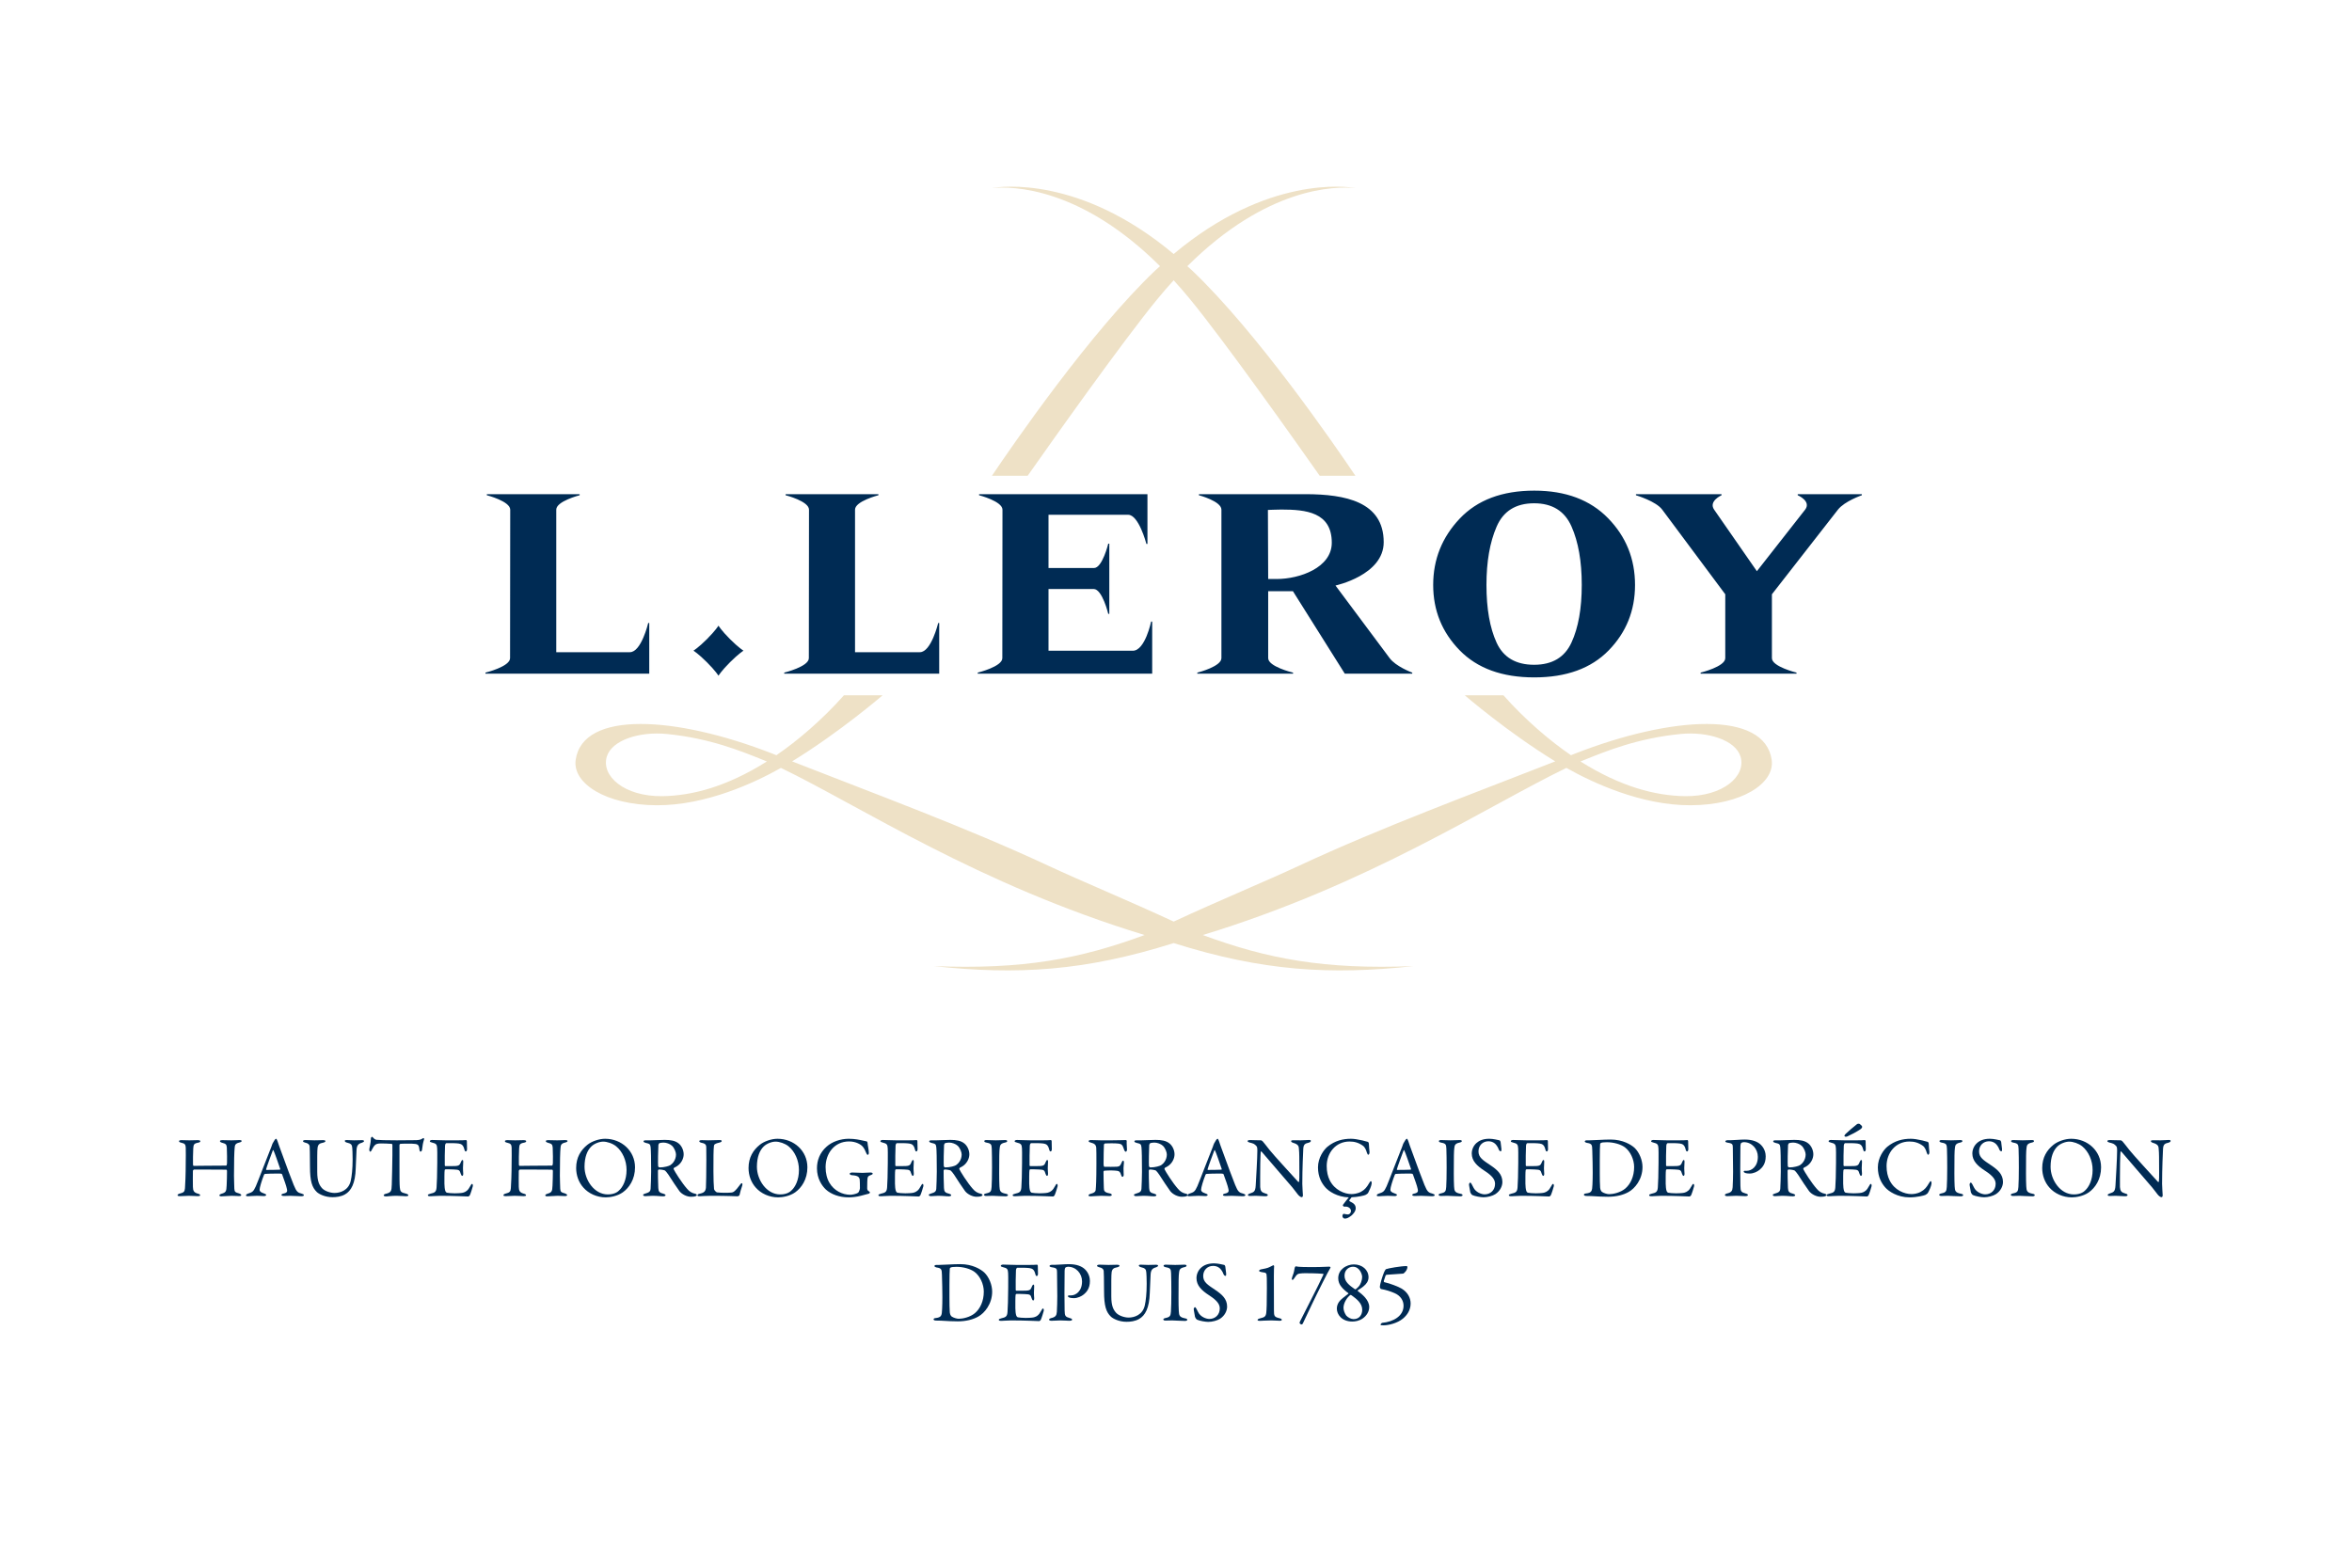 <?xml version="1.0" encoding="UTF-8" standalone="no"?> <svg xmlns="http://www.w3.org/2000/svg" xmlns:xlink="http://www.w3.org/1999/xlink" xmlns:serif="http://www.serif.com/" width="100%" height="100%" viewBox="0 0 600 400" version="1.1" xml:space="preserve" style="fill-rule:evenodd;clip-rule:evenodd;stroke-linejoin:round;stroke-miterlimit:2;"> <g id="L.Leroy" transform="matrix(1.51,0,0,1.51,-151.275,-134.148)"> <g transform="matrix(1,0,0,1,301.547,153.171)"> <path d="M0,-18.658C-0.26,-18.907 -0.518,-19.112 -0.776,-19.352C12.676,-32.754 24.187,-32.889 27.617,-32.555C26.223,-32.801 12.767,-34.717 -3.083,-21.412C-18.93,-34.717 -32.387,-32.801 -33.782,-32.555C-30.355,-32.889 -18.843,-32.754 -5.389,-19.354C-5.65,-19.114 -5.905,-18.907 -6.168,-18.658C-17.145,-8.216 -30.146,10.664 -33.782,16.059L-27.748,16.059C-23.69,10.283 -11.81,-6.504 -5.857,-13.765C-4.927,-14.901 -4.003,-15.964 -3.083,-16.968C-2.164,-15.964 -1.237,-14.901 -0.308,-13.765C5.645,-6.504 17.527,10.283 21.586,16.059L27.617,16.059C23.982,10.664 10.98,-8.216 0,-18.658" style="fill:rgb(238,225,198);fill-rule:nonzero;"></path> </g> <g transform="matrix(1,0,0,1,366.294,243.766)"> <path d="M0,-27.596C-0.232,-27.499 -0.475,-27.407 -0.71,-27.312C-4.243,-29.728 -8.435,-33.285 -12.122,-37.442L-18.66,-37.442C-18.66,-37.442 -11.436,-31.21 -3.364,-26.273C-17.074,-20.889 -32.706,-15.142 -46.636,-8.646C-52.353,-5.98 -60.169,-2.76 -67.827,0.802C-75.487,-2.76 -83.306,-5.98 -89.02,-8.646C-102.947,-15.142 -118.584,-20.889 -132.294,-26.273C-124.222,-31.21 -116.999,-37.442 -116.999,-37.442L-123.533,-37.442C-127.221,-33.285 -131.412,-29.728 -134.948,-27.312C-135.183,-27.407 -135.423,-27.499 -135.658,-27.596C-151.975,-33.968 -167.645,-34.902 -168.856,-26.534C-169.432,-22.553 -163.755,-18.899 -155.197,-18.857C-146.835,-18.811 -138.545,-22.698 -134.179,-25.168C-120.662,-18.642 -100.902,-5.512 -72.742,3.071C-83.687,7.105 -93.208,8.918 -108.337,8.326C-94.225,9.846 -82.831,9.165 -67.827,4.432C-52.826,9.165 -41.434,9.846 -27.32,8.326C-42.45,8.918 -51.972,7.105 -62.913,3.071C-34.753,-5.512 -14.997,-18.642 -1.479,-25.168C2.887,-22.698 11.177,-18.811 19.538,-18.857C28.1,-18.899 33.773,-22.553 33.199,-26.534C31.985,-34.902 16.316,-33.968 0,-27.596M-154.273,-20.394C-160.624,-20.33 -164.585,-23.782 -163.598,-27.075C-162.75,-29.879 -158.057,-31.356 -153.448,-30.901C-146.167,-30.172 -141.016,-28.046 -137.153,-26.502C-137.153,-26.502 -136.767,-26.333 -136.555,-26.255C-143.362,-21.986 -149.169,-20.46 -154.273,-20.394M18.613,-20.394C13.511,-20.46 7.707,-21.986 0.897,-26.255C1.108,-26.333 1.498,-26.502 1.498,-26.502C5.359,-28.046 10.509,-30.172 17.79,-30.901C22.398,-31.356 27.091,-29.879 27.939,-27.075C28.927,-23.782 24.968,-20.33 18.613,-20.394" style="fill:rgb(238,225,198);fill-rule:nonzero;"></path> </g> <g transform="matrix(1,0,0,1,221.564,180.488)"> <path d="M0,14.072C0,14.072 -0.492,14.889 -1.951,16.351C-3.412,17.81 -4.231,18.299 -4.231,18.299C-4.231,18.299 -3.415,18.796 -1.957,20.254C-0.498,21.713 0,22.531 0,22.531C0,22.531 0.493,21.707 1.951,20.254C3.413,18.798 4.225,18.299 4.225,18.299C4.225,18.299 3.407,17.807 1.951,16.351C0.489,14.892 0,14.072 0,14.072M81.164,-7.964C81.164,-7.964 84.967,-6.961 84.967,-5.531L84.967,19.561C84.967,20.949 81.164,21.942 80.909,22.007L80.895,22.007L80.895,22.182L97.071,22.182L97.071,22.007L97.051,22.007C96.787,21.942 92.867,20.958 92.867,19.561L92.867,8.25L97.049,8.25L105.809,22.185L107.604,22.185C107.61,22.185 107.613,22.182 107.616,22.182L117.207,22.182L117.207,22.007L117.195,22.007C117.04,21.948 114.434,20.958 113.393,19.568L104.237,7.29C104.237,7.29 112.383,5.543 112.383,-0.029C112.383,-6.916 105.809,-8.118 99.284,-8.146L81.164,-8.146L81.164,-7.964ZM94.307,6.189L92.867,6.189L92.822,-5.482C92.822,-5.482 94.436,-5.547 95.094,-5.547C99.213,-5.547 103.612,-5.117 103.612,0.056C103.612,4.288 98.169,6.189 94.307,6.189M137.818,-8.743C132.397,-8.743 128.2,-7.16 125.217,-4.008C122.235,-0.853 120.743,2.881 120.743,7.193C120.743,11.503 122.235,15.182 125.217,18.237C128.2,21.29 132.397,22.815 137.818,22.815C143.229,22.815 147.419,21.298 150.385,18.257C153.355,15.216 154.842,11.533 154.842,7.193C154.842,2.793 153.331,-0.964 150.3,-4.072C147.276,-7.184 143.112,-8.743 137.818,-8.743M144.108,16.921C142.957,19.428 140.852,20.682 137.795,20.682C134.707,20.682 132.592,19.431 131.455,16.941C130.313,14.444 129.743,11.198 129.743,7.19C129.743,3.269 130.313,-0.012 131.455,-2.647C132.592,-5.288 134.707,-6.606 137.795,-6.606C140.852,-6.606 142.957,-5.303 144.108,-2.692C145.267,-0.082 145.843,3.21 145.843,7.19C145.843,11.168 145.267,14.414 144.108,16.921M182.328,-8.146L182.328,-7.967C182.328,-7.967 184.672,-6.964 183.581,-5.531L175.429,4.871L168.208,-5.531C167.225,-6.952 169.435,-7.954 169.459,-7.964L169.459,-8.146L154.997,-8.146L154.997,-7.967L154.995,-7.967L154.997,-7.964C155.031,-7.954 158.395,-6.949 159.437,-5.531L170.089,8.772C170.089,8.772 170.087,18.134 170.087,19.568C170.087,20.997 165.925,22.007 165.925,22.007L165.925,22.182L182.125,22.182L182.125,22.007C182.125,22.007 177.968,20.997 177.968,19.568L177.968,8.772L189.125,-5.531C190.249,-6.961 193.154,-7.961 193.154,-7.961L193.16,-7.964L193.165,-7.964L193.165,-8.146L182.328,-8.146ZM-11.874,13.629C-11.874,13.629 -13.031,18.556 -14.969,18.556L-27.405,18.556L-27.405,-5.533C-27.405,-6.952 -23.501,-7.954 -23.455,-7.964L-23.452,-7.964L-23.452,-8.146L-39.137,-8.146L-39.137,-7.964L-39.134,-7.964C-39.095,-7.954 -35.184,-6.947 -35.184,-5.528C-35.184,-4.998 -35.211,19.568 -35.211,19.568C-35.211,20.997 -39.364,22.007 -39.364,22.007L-39.364,22.182L-11.696,22.182L-11.696,13.626L-11.874,13.626L-11.874,13.629ZM37.117,13.629C37.108,13.653 35.942,18.556 34.022,18.556L23.069,18.556L23.069,-5.533C23.069,-6.952 26.977,-7.954 27.019,-7.964L27.022,-7.964L27.022,-8.146L11.34,-8.146L11.34,-7.967L11.336,-7.967L11.34,-7.964C11.388,-7.954 15.292,-6.952 15.292,-5.528C15.292,-4.095 15.266,19.568 15.266,19.568C15.266,20.997 11.11,22.007 11.11,22.007L11.11,22.182L37.289,22.182L37.289,13.626L37.117,13.626L37.117,13.629ZM65.848,0.222C65.848,0.222 64.855,4.333 63.438,4.333L55.756,4.333L55.756,-4.663L69.212,-4.663C70.985,-4.663 72.253,0.101 72.289,0.247L72.289,0.257L72.471,0.257L72.471,-8.146L44.024,-8.146L44.024,-7.967L44.02,-7.967C44.02,-7.967 47.977,-6.949 47.977,-5.528C47.977,-4.105 47.953,19.568 47.953,19.568C47.953,20.997 43.8,22.007 43.8,22.007L43.8,22.182L73.271,22.182L73.271,13.382L73.09,13.382C73.09,13.382 72.075,18.311 69.995,18.311L55.756,18.311L55.756,7.879L63.387,7.879C64.843,7.879 65.848,12.076 65.848,12.076M65.848,12.076L66.026,12.076L66.026,0.222L65.848,0.222" style="fill:rgb(0,43,84);fill-rule:nonzero;"></path> </g> <g transform="matrix(1,0,0,1,132.948,286.63)"> <path d="M0,-0.787C0.859,-0.787 2.842,-0.831 5.423,-0.831C5.512,-0.831 5.555,-0.919 5.585,-1.21C5.599,-1.399 5.599,-3.296 5.555,-3.863C5.512,-4.402 5.409,-4.52 4.753,-4.695C4.549,-4.753 4.389,-4.842 4.389,-4.973C4.389,-5.073 4.534,-5.133 4.841,-5.133C5.03,-5.133 5.963,-5.103 6.328,-5.103C6.823,-5.103 7.494,-5.146 7.654,-5.146C7.888,-5.146 8.063,-5.103 8.063,-4.986C8.063,-4.899 7.946,-4.797 7.641,-4.725C7.027,-4.578 6.91,-4.316 6.882,-3.892C6.809,-3.148 6.765,-1.575 6.765,0.903C6.765,1.546 6.823,2.845 6.823,3.063C6.853,3.63 6.999,3.689 7.654,3.879C7.859,3.951 7.989,4.054 7.989,4.155C7.989,4.273 7.859,4.317 7.581,4.317C7.348,4.317 6.823,4.273 6.372,4.273C6.05,4.273 4.957,4.359 4.666,4.359C4.446,4.359 4.301,4.33 4.301,4.199C4.301,4.068 4.462,3.982 4.622,3.937C5.409,3.702 5.482,3.544 5.525,2.509C5.555,1.895 5.585,0.889 5.585,0.159C5.585,-0.102 5.525,-0.145 5.409,-0.145C3.149,-0.145 0.277,-0.189 -0.014,-0.159C-0.059,-0.159 -0.176,-0.029 -0.176,0.088C-0.204,0.467 -0.176,2.333 -0.176,2.756C-0.16,3.442 0,3.702 0.612,3.893C0.933,3.982 1.036,4.038 1.049,4.186C1.064,4.301 0.816,4.33 0.626,4.33C0.523,4.33 -0.365,4.273 -0.89,4.273C-1.226,4.273 -1.838,4.33 -2.333,4.33C-2.654,4.33 -2.771,4.273 -2.771,4.186C-2.771,4.038 -2.595,3.951 -2.436,3.908C-1.691,3.719 -1.575,3.573 -1.517,3.004C-1.472,2.405 -1.385,0.758 -1.385,-1.617C-1.385,-1.881 -1.355,-3.222 -1.385,-3.863C-1.416,-4.36 -1.503,-4.564 -2.115,-4.695C-2.422,-4.753 -2.523,-4.855 -2.523,-4.973C-2.523,-5.073 -2.333,-5.133 -2.099,-5.133C-1.691,-5.133 -1.153,-5.103 -0.773,-5.103C-0.16,-5.103 0.277,-5.133 0.612,-5.133C0.919,-5.133 1.079,-5.059 1.079,-4.973C1.079,-4.825 0.962,-4.753 0.656,-4.695C-0.03,-4.564 -0.074,-4.345 -0.117,-3.732C-0.16,-3.252 -0.176,-1.326 -0.16,-1.078C-0.147,-0.802 -0.103,-0.787 0,-0.787" style="fill:rgb(0,43,84);fill-rule:nonzero;"></path> </g> <g transform="matrix(1,0,0,1,147.058,290.596)"> <path d="M0,-8.952C0.117,-8.558 0.364,-7.902 0.642,-7.144C1.4,-5.015 2.493,-2.13 2.743,-1.531C3.223,-0.336 3.456,-0.219 4.112,-0.057C4.346,0.016 4.462,0.089 4.462,0.19C4.462,0.293 4.359,0.38 3.995,0.38C3.514,0.38 2.8,0.307 2.157,0.307C1.692,0.307 1.487,0.335 1.123,0.335C0.759,0.335 0.671,0.234 0.671,0.161C0.671,0.089 0.759,-0.028 1.022,-0.073C1.721,-0.219 1.662,-0.51 1.604,-0.816C1.487,-1.414 1.123,-2.376 0.788,-3.309C0.773,-3.367 0.715,-3.454 0.291,-3.454C-0.509,-3.454 -1.793,-3.44 -2.1,-3.397C-2.157,-3.397 -2.23,-3.323 -2.259,-3.28C-2.638,-2.333 -3.018,-1.094 -3.018,-0.729C-3.018,-0.554 -2.959,-0.306 -2.303,-0.101C-2.056,-0.028 -1.91,0.059 -1.91,0.161C-1.91,0.307 -2.129,0.351 -2.319,0.351C-2.565,0.351 -2.931,0.307 -3.47,0.307C-4.009,0.307 -4.767,0.38 -4.985,0.38C-5.247,0.38 -5.321,0.32 -5.321,0.234C-5.321,0.147 -5.219,0.016 -5.001,-0.057C-4.272,-0.306 -4.081,-0.35 -3.66,-1.298C-3.324,-2.04 -1.661,-6.444 -1.05,-7.932C-0.961,-8.137 -0.947,-8.223 -0.917,-8.31C-0.905,-8.354 -0.875,-8.441 -0.816,-8.558L-0.467,-9.142C-0.364,-9.26 -0.307,-9.332 -0.234,-9.332C-0.174,-9.332 -0.117,-9.273 0,-8.952M0.467,-4.228C0.219,-4.972 -0.539,-7.158 -0.67,-7.362C-0.715,-7.45 -0.743,-7.466 -0.788,-7.362C-1.05,-6.663 -1.808,-4.622 -1.923,-4.17C-1.939,-4.111 -1.91,-4.068 -1.85,-4.068C-1.268,-4.082 -0.057,-4.068 0.424,-4.111C0.438,-4.111 0.481,-4.183 0.467,-4.228" style="fill:rgb(0,43,84);fill-rule:nonzero;"></path> </g> <g transform="matrix(1,0,0,1,151.793,291.136)"> <path d="M0,-9.653C0.614,-9.653 0.963,-9.61 1.502,-9.61C2.042,-9.61 2.597,-9.639 2.917,-9.639C3.195,-9.639 3.369,-9.594 3.369,-9.479C3.369,-9.362 3.208,-9.259 2.932,-9.202C2.407,-9.099 2.129,-8.954 2.042,-8.37C1.969,-7.89 1.983,-6.373 1.983,-4.302C1.983,-2.654 2.347,-2.028 2.799,-1.517C3.208,-1.065 4.156,-0.715 4.914,-0.715C5.862,-0.715 7.275,-1.153 7.641,-2.757C7.816,-3.529 7.962,-4.755 7.962,-6.417C7.962,-7.364 7.918,-8.122 7.903,-8.298C7.861,-8.851 7.758,-9.055 6.94,-9.245C6.795,-9.275 6.635,-9.406 6.635,-9.507C6.635,-9.594 6.722,-9.653 6.97,-9.653C7.335,-9.653 7.744,-9.61 8.209,-9.61C8.806,-9.61 9.113,-9.639 9.521,-9.639C9.755,-9.639 9.887,-9.594 9.887,-9.479C9.887,-9.39 9.77,-9.289 9.566,-9.217C8.939,-9.041 8.647,-8.793 8.617,-7.875C8.604,-7.247 8.515,-5.629 8.487,-4.872C8.414,-2.335 7.714,-1.05 6.665,-0.468C5.994,-0.089 5.207,0 4.564,0C3.252,0 2.274,-0.541 1.926,-0.861C1.109,-1.634 0.759,-2.699 0.759,-5.148C0.759,-7.247 0.715,-8.415 0.701,-8.604C0.671,-8.881 0.468,-9.114 -0.087,-9.231C-0.263,-9.275 -0.422,-9.348 -0.422,-9.479C-0.422,-9.594 -0.233,-9.653 0,-9.653" style="fill:rgb(0,43,84);fill-rule:nonzero;"></path> </g> <g transform="matrix(1,0,0,1,170.542,290.435)"> <path d="M0,-8.937C0.525,-8.967 0.788,-9.054 0.99,-9.201C1.093,-9.258 1.137,-9.288 1.196,-9.288C1.269,-9.288 1.325,-9.155 1.253,-8.952C1.107,-8.501 1.02,-8.035 0.933,-7.275C0.917,-7.144 0.801,-6.999 0.685,-6.999C0.582,-6.999 0.525,-7.101 0.481,-7.465C0.392,-8.222 0.204,-8.295 -0.7,-8.339C-0.949,-8.354 -2.567,-8.354 -2.742,-8.311C-2.815,-8.295 -2.872,-8.15 -2.872,-8.122L-2.872,-4.548C-2.872,-2.857 -2.872,-1.472 -2.815,-0.933C-2.742,-0.276 -2.67,-0.102 -1.765,0.104C-1.575,0.146 -1.371,0.263 -1.371,0.365C-1.371,0.526 -1.634,0.54 -1.779,0.54C-1.896,0.54 -2.799,0.466 -3.441,0.466C-4.171,0.466 -4.914,0.57 -5.104,0.57C-5.395,0.57 -5.542,0.481 -5.542,0.395C-5.542,0.292 -5.395,0.175 -5.264,0.146C-4.243,-0.087 -4.213,-0.335 -4.171,-1.427C-4.141,-2.289 -4.068,-5.263 -4.068,-6.386L-4.068,-8.122C-4.068,-8.238 -4.141,-8.311 -4.185,-8.311C-4.476,-8.354 -5.76,-8.383 -5.993,-8.383C-6.548,-8.383 -6.853,-8.295 -7.073,-8.048C-7.13,-8.004 -7.305,-7.771 -7.554,-7.29C-7.684,-6.984 -7.772,-6.999 -7.831,-6.999C-7.917,-6.999 -7.976,-7.188 -7.976,-7.333C-7.976,-7.61 -7.699,-8.413 -7.699,-9.273C-7.699,-9.359 -7.568,-9.507 -7.481,-9.507C-7.408,-9.507 -7.408,-9.404 -7.247,-9.273C-7.203,-9.228 -6.97,-9.01 -6.75,-8.997C-6.372,-8.952 -5.207,-8.91 -3.34,-8.91C-2.581,-8.91 -0.598,-8.923 0,-8.937" style="fill:rgb(0,43,84);fill-rule:nonzero;"></path> </g> <g transform="matrix(1,0,0,1,177.581,290.959)"> <path d="M0,-9.433C0.481,-9.433 1.122,-9.448 1.341,-9.476C1.385,-9.492 1.458,-9.389 1.474,-9.317C1.474,-8.645 1.503,-8.221 1.503,-7.93C1.503,-7.726 1.413,-7.551 1.284,-7.551C1.151,-7.551 1.079,-7.756 1.05,-7.903C0.86,-8.674 0.541,-8.82 0.073,-8.894C-0.305,-8.951 -1.355,-8.982 -1.996,-8.951C-2.026,-8.951 -2.186,-8.878 -2.216,-8.542C-2.244,-8.178 -2.289,-5.438 -2.259,-5.218C-2.244,-5.162 -2.23,-5.073 -2.157,-5.073L-1.208,-5.073C0.161,-5.073 0.218,-5.131 0.481,-5.801C0.569,-6.02 0.658,-6.109 0.743,-6.109C0.846,-6.109 0.876,-5.905 0.86,-5.788C0.831,-5.379 0.816,-5.087 0.816,-4.738C0.816,-4.343 0.846,-4.139 0.86,-3.848C0.876,-3.586 0.803,-3.426 0.701,-3.426C0.598,-3.426 0.497,-3.586 0.452,-3.746C0.247,-4.416 0.19,-4.46 -0.699,-4.505C-1.166,-4.534 -1.749,-4.534 -2.142,-4.534C-2.202,-4.534 -2.274,-4.432 -2.274,-4.403C-2.331,-4.096 -2.319,-2.74 -2.319,-2.114C-2.319,-1.69 -2.259,-1.136 -2.172,-0.904C-2.113,-0.728 -1.996,-0.611 -1.895,-0.582C-1.648,-0.538 -1.151,-0.479 -0.568,-0.479C-0.392,-0.479 0.497,-0.495 0.816,-0.582C1.284,-0.7 1.677,-0.976 2.028,-1.662C2.188,-1.983 2.274,-2.07 2.363,-2.07C2.464,-2.07 2.509,-1.836 2.48,-1.675C2.464,-1.559 2.056,-0.248 1.955,-0.116C1.911,-0.057 1.779,0.059 1.706,0.059C1.547,0.059 -0.655,-0.057 -3.032,-0.057C-3.805,-0.057 -4.125,0.015 -4.68,0.015C-4.957,0.015 -5.118,-0.013 -5.118,-0.174C-5.118,-0.276 -4.941,-0.348 -4.708,-0.408C-3.979,-0.582 -3.703,-0.683 -3.644,-1.471C-3.6,-2.083 -3.527,-3.804 -3.527,-5.613C-3.527,-7.347 -3.514,-7.655 -3.544,-8.077C-3.571,-8.718 -3.717,-8.894 -4.359,-9.04C-4.666,-9.113 -4.783,-9.17 -4.783,-9.287C-4.783,-9.417 -4.577,-9.492 -4.373,-9.492C-3.688,-9.492 -3.119,-9.433 -2.142,-9.433L0,-9.433Z" style="fill:rgb(0,43,84);fill-rule:nonzero;"></path> </g> <g transform="matrix(1,0,0,1,188.003,286.63)"> <path d="M0,-0.787C0.859,-0.787 2.842,-0.831 5.422,-0.831C5.51,-0.831 5.555,-0.919 5.583,-1.21C5.599,-1.399 5.599,-3.296 5.555,-3.863C5.51,-4.402 5.409,-4.52 4.751,-4.695C4.549,-4.753 4.387,-4.842 4.387,-4.973C4.387,-5.073 4.533,-5.133 4.84,-5.133C5.03,-5.133 5.963,-5.103 6.326,-5.103C6.823,-5.103 7.494,-5.146 7.654,-5.146C7.886,-5.146 8.062,-5.103 8.062,-4.986C8.062,-4.899 7.946,-4.797 7.639,-4.725C7.026,-4.578 6.91,-4.316 6.88,-3.892C6.807,-3.148 6.765,-1.575 6.765,0.903C6.765,1.546 6.823,2.845 6.823,3.063C6.852,3.63 6.997,3.689 7.654,3.879C7.857,3.951 7.989,4.054 7.989,4.155C7.989,4.273 7.857,4.317 7.581,4.317C7.348,4.317 6.823,4.273 6.371,4.273C6.05,4.273 4.957,4.359 4.666,4.359C4.446,4.359 4.3,4.33 4.3,4.199C4.3,4.068 4.46,3.982 4.622,3.937C5.409,3.702 5.482,3.544 5.525,2.509C5.555,1.895 5.583,0.889 5.583,0.159C5.583,-0.102 5.525,-0.145 5.409,-0.145C3.147,-0.145 0.275,-0.189 -0.016,-0.159C-0.06,-0.159 -0.177,-0.029 -0.177,0.088C-0.206,0.467 -0.177,2.333 -0.177,2.756C-0.161,3.442 0,3.702 0.61,3.893C0.933,3.982 1.034,4.038 1.049,4.186C1.063,4.301 0.816,4.33 0.626,4.33C0.523,4.33 -0.365,4.273 -0.891,4.273C-1.226,4.273 -1.838,4.33 -2.334,4.33C-2.654,4.33 -2.771,4.273 -2.771,4.186C-2.771,4.038 -2.597,3.951 -2.436,3.908C-1.692,3.719 -1.575,3.573 -1.518,3.004C-1.474,2.405 -1.385,0.758 -1.385,-1.617C-1.385,-1.881 -1.357,-3.222 -1.385,-3.863C-1.416,-4.36 -1.503,-4.564 -2.116,-4.695C-2.422,-4.753 -2.524,-4.855 -2.524,-4.973C-2.524,-5.073 -2.334,-5.133 -2.101,-5.133C-1.692,-5.133 -1.153,-5.103 -0.775,-5.103C-0.161,-5.103 0.275,-5.133 0.61,-5.133C0.917,-5.133 1.079,-5.059 1.079,-4.973C1.079,-4.825 0.962,-4.753 0.655,-4.695C-0.03,-4.564 -0.074,-4.345 -0.117,-3.732C-0.161,-3.252 -0.177,-1.326 -0.161,-1.078C-0.147,-0.802 -0.103,-0.787 0,-0.787" style="fill:rgb(0,43,84);fill-rule:nonzero;"></path> </g> <g transform="matrix(1,0,0,1,207.464,286.338)"> <path d="M0,-0.247C0,1.793 -1.006,3.223 -2.072,3.981C-2.989,4.623 -4.201,4.827 -4.944,4.827C-6.431,4.827 -7.845,4.185 -8.734,3.164C-9.507,2.304 -9.945,1.123 -9.945,-0.13C-9.945,-1.924 -9.158,-3.164 -8.049,-4.052C-7.336,-4.636 -6.08,-5.074 -5.061,-5.074C-2.262,-5.074 0,-3.018 0,-0.247M-7.393,-3.761C-8.035,-3.135 -8.531,-2.041 -8.531,-0.336C-8.531,1.838 -6.928,4.33 -4.593,4.33C-3.383,4.33 -2.83,3.807 -2.67,3.631C-2.085,3.106 -1.43,1.925 -1.43,0.19C-1.43,-1.398 -2.115,-2.929 -3.195,-3.806C-3.791,-4.286 -4.71,-4.592 -5.381,-4.592C-5.994,-4.592 -6.883,-4.272 -7.393,-3.761" style="fill:rgb(0,43,84);fill-rule:nonzero;"></path> </g> <g transform="matrix(1,0,0,1,214.502,286.585)"> <path d="M0,-0.655C-0.073,-0.611 -0.351,-0.479 -0.452,-0.407C-0.497,-0.378 -0.54,-0.245 -0.51,-0.188C-0.364,0.162 0.86,2.13 1.749,3.121C2.143,3.589 2.537,3.851 3.179,3.982C3.296,4.011 3.411,4.128 3.411,4.186C3.411,4.273 3.296,4.331 3.208,4.375C3.033,4.449 2.711,4.477 2.406,4.477C1.721,4.477 0.889,4.069 0.467,3.53C-0.044,2.83 -0.788,1.707 -1.37,0.788C-1.575,0.482 -1.866,0.118 -1.955,0.06C-2.012,0 -2.553,-0.131 -2.99,-0.131C-3.091,-0.131 -3.163,0 -3.163,0.046C-3.179,0.293 -3.151,2.144 -3.106,2.991C-3.076,3.603 -2.917,3.807 -2.23,3.968C-1.983,4.04 -1.881,4.142 -1.881,4.215C-1.881,4.362 -2.157,4.405 -2.23,4.405C-2.844,4.405 -3.121,4.318 -4.112,4.318C-4.375,4.318 -5.133,4.375 -5.292,4.375C-5.482,4.375 -5.672,4.318 -5.672,4.172C-5.672,4.055 -5.541,4.027 -5.352,3.953C-4.71,3.747 -4.448,3.66 -4.403,3.108C-4.375,2.655 -4.316,1.11 -4.316,0.235C-4.316,-2.01 -4.345,-3.339 -4.403,-3.905C-4.462,-4.445 -4.593,-4.475 -5.25,-4.634C-5.468,-4.693 -5.599,-4.766 -5.599,-4.884C-5.599,-4.985 -5.526,-5.058 -5.205,-5.058L-4.389,-5.058C-3.85,-5.058 -2.814,-5.132 -2.028,-5.132C-1.022,-5.132 -0.234,-5.001 0.349,-4.519C0.832,-4.126 1.18,-3.396 1.18,-2.695C1.18,-1.908 0.715,-1.092 0,-0.655M-0.772,-4.126C-1.123,-4.461 -1.75,-4.679 -2.218,-4.679C-2.29,-4.679 -2.755,-4.65 -2.917,-4.576C-2.99,-4.548 -3.091,-4.329 -3.091,-4.271C-3.135,-3.76 -3.179,-0.946 -3.135,-0.698C-3.106,-0.583 -2.99,-0.479 -2.901,-0.479C-2.056,-0.479 -1.284,-0.728 -1.079,-0.859C-0.687,-1.106 -0.117,-1.749 -0.117,-2.668C-0.117,-3.016 -0.351,-3.701 -0.772,-4.126" style="fill:rgb(0,43,84);fill-rule:nonzero;"></path> </g> <g transform="matrix(1,0,0,1,218.756,290.974)"> <path d="M0,-9.476C0.394,-9.476 0.656,-9.449 1.079,-9.449C1.648,-9.449 2.638,-9.491 2.989,-9.491C3.252,-9.491 3.353,-9.432 3.353,-9.331C3.353,-9.228 3.236,-9.141 3.018,-9.083C2.173,-8.893 2.071,-8.733 2.042,-8.514C1.955,-7.858 1.955,-6.386 1.955,-4.227C1.955,-3.09 1.998,-1.69 2.056,-1.209C2.085,-1.005 2.436,-0.669 2.553,-0.656C2.931,-0.597 3.47,-0.583 3.951,-0.583C4.359,-0.583 4.767,-0.597 4.987,-0.626C5.103,-0.641 5.28,-0.641 5.571,-0.902C5.775,-1.108 6.007,-1.327 6.401,-1.88C6.561,-2.142 6.694,-2.201 6.766,-2.201C6.839,-2.201 6.883,-2.042 6.823,-1.807C6.591,-1.092 6.488,-0.788 6.371,-0.231C6.358,-0.073 6.08,0.015 6.023,0.015C5.847,0.015 4.521,-0.073 1.56,-0.073C0.57,-0.073 -0.117,0.001 -0.319,0.001C-0.598,0.001 -0.743,-0.028 -0.743,-0.16C-0.743,-0.262 -0.626,-0.378 -0.394,-0.421C0.408,-0.583 0.614,-0.859 0.687,-1.427C0.715,-1.793 0.759,-4.111 0.759,-6.224C0.759,-6.808 0.759,-7.814 0.743,-8.295C0.729,-8.617 0.656,-8.893 -0.028,-9.024C-0.319,-9.083 -0.437,-9.2 -0.437,-9.3C-0.437,-9.403 -0.319,-9.476 0,-9.476" style="fill:rgb(0,43,84);fill-rule:nonzero;"></path> </g> <g transform="matrix(1,0,0,1,236.586,286.338)"> <path d="M0,-0.247C0,1.793 -1.006,3.223 -2.07,3.981C-2.988,4.623 -4.199,4.827 -4.943,4.827C-6.429,4.827 -7.843,4.185 -8.734,3.164C-9.507,2.304 -9.944,1.123 -9.944,-0.13C-9.944,-1.924 -9.156,-3.164 -8.049,-4.052C-7.334,-4.636 -6.08,-5.074 -5.06,-5.074C-2.26,-5.074 0,-3.018 0,-0.247M-7.393,-3.761C-8.033,-3.135 -8.53,-2.041 -8.53,-0.336C-8.53,1.838 -6.926,4.33 -4.593,4.33C-3.383,4.33 -2.83,3.807 -2.668,3.631C-2.084,3.106 -1.428,1.925 -1.428,0.19C-1.428,-1.398 -2.115,-2.929 -3.193,-3.806C-3.791,-4.286 -4.708,-4.592 -5.379,-4.592C-5.993,-4.592 -6.882,-4.272 -7.393,-3.761" style="fill:rgb(0,43,84);fill-rule:nonzero;"></path> </g> <g transform="matrix(1,0,0,1,246.031,290.844)"> <path d="M0,-9.259C0.291,-9.2 0.394,-9.187 0.553,-9.143C0.612,-9.143 0.729,-9.026 0.729,-8.792C0.743,-8.444 0.933,-7.742 0.933,-7.19C0.933,-6.999 0.844,-6.868 0.743,-6.868C0.656,-6.868 0.569,-6.986 0.481,-7.203C0.335,-7.597 0.146,-7.947 -0.073,-8.223C-0.394,-8.617 -1.24,-9.128 -2.406,-9.128C-4.9,-9.128 -6.371,-7.086 -6.371,-4.783C-6.371,-3.747 -6.138,-2.828 -5.716,-2.129C-4.943,-0.817 -3.543,-0.117 -2.188,-0.117C-2.012,-0.117 -1.283,-0.204 -0.875,-0.467C-0.759,-0.539 -0.57,-1.034 -0.57,-1.225C-0.57,-1.736 -0.582,-2.567 -0.612,-2.741C-0.715,-3.076 -0.832,-3.354 -1.925,-3.426C-2.143,-3.441 -2.303,-3.558 -2.303,-3.674C-2.303,-3.778 -2.143,-3.878 -1.866,-3.878C-1.604,-3.878 -0.54,-3.82 -0.117,-3.82C0.234,-3.82 0.729,-3.878 1.196,-3.878C1.43,-3.878 1.589,-3.805 1.589,-3.689C1.589,-3.587 1.43,-3.499 1.254,-3.441C0.816,-3.311 0.788,-3.15 0.729,-2.989C0.67,-2.828 0.656,-1.78 0.656,-1.181C0.656,-0.948 0.788,-0.802 0.86,-0.758C1.122,-0.613 1.107,-0.569 1.107,-0.495C1.107,-0.438 1.05,-0.335 0.889,-0.291C0.626,-0.218 0.131,-0.102 -0.437,0.058C-1.064,0.233 -1.968,0.321 -2.448,0.321C-4.082,0.321 -5.438,-0.204 -6.328,-1.006C-6.999,-1.649 -7.829,-2.844 -7.829,-4.593C-7.829,-5.891 -7.378,-7.217 -6.181,-8.268C-5.264,-9.083 -3.864,-9.58 -2.448,-9.58C-1.386,-9.58 -0.612,-9.391 0,-9.259" style="fill:rgb(0,43,84);fill-rule:nonzero;"></path> </g> <g transform="matrix(1,0,0,1,253.698,290.959)"> <path d="M0,-9.433C0.481,-9.433 1.123,-9.448 1.341,-9.476C1.384,-9.492 1.458,-9.389 1.471,-9.317C1.471,-8.645 1.501,-8.221 1.501,-7.93C1.501,-7.726 1.414,-7.551 1.281,-7.551C1.151,-7.551 1.079,-7.756 1.049,-7.903C0.86,-8.674 0.538,-8.82 0.073,-8.894C-0.307,-8.951 -1.357,-8.982 -1.999,-8.951C-2.028,-8.951 -2.189,-8.878 -2.218,-8.542C-2.246,-8.178 -2.29,-5.438 -2.262,-5.218C-2.246,-5.162 -2.232,-5.073 -2.159,-5.073L-1.212,-5.073C0.16,-5.073 0.218,-5.131 0.481,-5.801C0.568,-6.02 0.655,-6.109 0.743,-6.109C0.844,-6.109 0.873,-5.905 0.86,-5.788C0.83,-5.379 0.816,-5.087 0.816,-4.738C0.816,-4.343 0.844,-4.139 0.86,-3.848C0.873,-3.586 0.8,-3.426 0.699,-3.426C0.598,-3.426 0.495,-3.586 0.451,-3.746C0.247,-4.416 0.19,-4.46 -0.701,-4.505C-1.167,-4.534 -1.751,-4.534 -2.145,-4.534C-2.202,-4.534 -2.274,-4.432 -2.274,-4.403C-2.334,-4.096 -2.319,-2.74 -2.319,-2.114C-2.319,-1.69 -2.262,-1.136 -2.173,-0.904C-2.116,-0.728 -1.999,-0.611 -1.896,-0.582C-1.648,-0.538 -1.153,-0.479 -0.57,-0.479C-0.396,-0.479 0.495,-0.495 0.816,-0.582C1.281,-0.7 1.677,-0.976 2.026,-1.662C2.186,-1.983 2.274,-2.07 2.361,-2.07C2.464,-2.07 2.507,-1.836 2.477,-1.675C2.464,-1.559 2.056,-0.248 1.953,-0.116C1.909,-0.057 1.778,0.059 1.705,0.059C1.544,0.059 -0.658,-0.057 -3.034,-0.057C-3.805,-0.057 -4.128,0.015 -4.682,0.015C-4.958,0.015 -5.118,-0.013 -5.118,-0.174C-5.118,-0.276 -4.944,-0.348 -4.71,-0.408C-3.983,-0.582 -3.704,-0.683 -3.646,-1.471C-3.603,-2.083 -3.53,-3.804 -3.53,-5.613C-3.53,-7.347 -3.514,-7.655 -3.543,-8.077C-3.573,-8.718 -3.72,-8.894 -4.361,-9.04C-4.666,-9.113 -4.783,-9.17 -4.783,-9.287C-4.783,-9.417 -4.579,-9.492 -4.375,-9.492C-3.69,-9.492 -3.122,-9.433 -2.145,-9.433L0,-9.433Z" style="fill:rgb(0,43,84);fill-rule:nonzero;"></path> </g> <g transform="matrix(1,0,0,1,262.764,286.585)"> <path d="M0,-0.655C-0.073,-0.611 -0.351,-0.479 -0.452,-0.407C-0.497,-0.378 -0.541,-0.245 -0.511,-0.188C-0.365,0.162 0.86,2.13 1.749,3.121C2.141,3.589 2.537,3.851 3.177,3.982C3.294,4.011 3.41,4.128 3.41,4.186C3.41,4.273 3.294,4.331 3.208,4.375C3.032,4.449 2.711,4.477 2.404,4.477C1.721,4.477 0.889,4.069 0.465,3.53C-0.044,2.83 -0.788,1.707 -1.371,0.788C-1.575,0.482 -1.866,0.118 -1.955,0.06C-2.012,0 -2.553,-0.131 -2.989,-0.131C-3.092,-0.131 -3.165,0 -3.165,0.046C-3.179,0.293 -3.151,2.144 -3.106,2.991C-3.078,3.603 -2.917,3.807 -2.232,3.968C-1.983,4.04 -1.882,4.142 -1.882,4.215C-1.882,4.362 -2.159,4.405 -2.232,4.405C-2.844,4.405 -3.122,4.318 -4.112,4.318C-4.375,4.318 -5.134,4.375 -5.294,4.375C-5.484,4.375 -5.672,4.318 -5.672,4.172C-5.672,4.055 -5.542,4.027 -5.352,3.953C-4.71,3.747 -4.448,3.66 -4.403,3.108C-4.375,2.655 -4.318,1.11 -4.318,0.235C-4.318,-2.01 -4.346,-3.339 -4.403,-3.905C-4.463,-4.445 -4.593,-4.475 -5.251,-4.634C-5.469,-4.693 -5.599,-4.766 -5.599,-4.884C-5.599,-4.985 -5.526,-5.058 -5.207,-5.058L-4.391,-5.058C-3.85,-5.058 -2.815,-5.132 -2.028,-5.132C-1.022,-5.132 -0.234,-5.001 0.348,-4.519C0.83,-4.126 1.18,-3.396 1.18,-2.695C1.18,-1.908 0.713,-1.092 0,-0.655M-0.773,-4.126C-1.123,-4.461 -1.751,-4.679 -2.218,-4.679C-2.29,-4.679 -2.757,-4.65 -2.917,-4.576C-2.989,-4.548 -3.092,-4.329 -3.092,-4.271C-3.135,-3.76 -3.179,-0.946 -3.135,-0.698C-3.106,-0.583 -2.989,-0.479 -2.902,-0.479C-2.056,-0.479 -1.284,-0.728 -1.079,-0.859C-0.687,-1.106 -0.117,-1.749 -0.117,-2.668C-0.117,-3.016 -0.351,-3.701 -0.773,-4.126" style="fill:rgb(0,43,84);fill-rule:nonzero;"></path> </g> <g transform="matrix(1,0,0,1,267.734,289.516)"> <path d="M0,-6.56C-0.044,-7.231 -0.044,-7.451 -0.86,-7.596C-1.183,-7.655 -1.269,-7.756 -1.269,-7.859C-1.269,-7.974 -1.11,-8.033 -0.905,-8.033C-0.525,-8.033 0.202,-7.99 0.683,-7.99C1.398,-7.99 1.733,-8.033 2.244,-8.033C2.477,-8.033 2.61,-7.974 2.61,-7.859C2.61,-7.742 2.464,-7.655 2.23,-7.61C1.384,-7.435 1.398,-7.071 1.341,-6.677C1.268,-6.196 1.253,-5.249 1.253,-2.391C1.253,-1.589 1.268,-0.684 1.297,-0.218C1.341,0.57 1.414,0.847 2.361,1.036C2.622,1.079 2.739,1.182 2.739,1.283C2.739,1.4 2.521,1.473 2.347,1.473C1.604,1.473 0.568,1.386 0.174,1.386C-0.263,1.386 -0.396,1.414 -0.933,1.414C-1.212,1.414 -1.313,1.313 -1.313,1.211C-1.313,1.109 -1.167,1.022 -0.876,0.964C-0.147,0.803 -0.089,0.584 -0.03,-0.101C0.013,-0.612 0.043,-2.128 0.043,-3.367C0.043,-4.272 0.028,-6.08 0,-6.56" style="fill:rgb(0,43,84);fill-rule:nonzero;"></path> </g> <g transform="matrix(1,0,0,1,276.377,290.959)"> <path d="M0,-9.433C0.481,-9.433 1.123,-9.448 1.341,-9.476C1.384,-9.492 1.458,-9.389 1.472,-9.317C1.472,-8.645 1.501,-8.221 1.501,-7.93C1.501,-7.726 1.414,-7.551 1.283,-7.551C1.151,-7.551 1.079,-7.756 1.049,-7.903C0.86,-8.674 0.539,-8.82 0.073,-8.894C-0.305,-8.951 -1.355,-8.982 -1.998,-8.951C-2.026,-8.951 -2.187,-8.878 -2.216,-8.542C-2.246,-8.178 -2.289,-5.438 -2.26,-5.218C-2.246,-5.162 -2.232,-5.073 -2.159,-5.073L-1.21,-5.073C0.16,-5.073 0.218,-5.131 0.481,-5.801C0.568,-6.02 0.656,-6.109 0.743,-6.109C0.846,-6.109 0.875,-5.905 0.86,-5.788C0.83,-5.379 0.816,-5.087 0.816,-4.738C0.816,-4.343 0.846,-4.139 0.86,-3.848C0.875,-3.586 0.802,-3.426 0.701,-3.426C0.598,-3.426 0.495,-3.586 0.451,-3.746C0.248,-4.416 0.19,-4.46 -0.701,-4.505C-1.166,-4.534 -1.751,-4.534 -2.143,-4.534C-2.202,-4.534 -2.274,-4.432 -2.274,-4.403C-2.333,-4.096 -2.319,-2.74 -2.319,-2.114C-2.319,-1.69 -2.26,-1.136 -2.172,-0.904C-2.115,-0.728 -1.998,-0.611 -1.896,-0.582C-1.648,-0.538 -1.153,-0.479 -0.568,-0.479C-0.394,-0.479 0.495,-0.495 0.816,-0.582C1.283,-0.7 1.677,-0.976 2.026,-1.662C2.188,-1.983 2.274,-2.07 2.361,-2.07C2.464,-2.07 2.507,-1.836 2.479,-1.675C2.464,-1.559 2.056,-0.248 1.953,-0.116C1.909,-0.057 1.779,0.059 1.707,0.059C1.545,0.059 -0.656,-0.057 -3.032,-0.057C-3.805,-0.057 -4.126,0.015 -4.68,0.015C-4.958,0.015 -5.118,-0.013 -5.118,-0.174C-5.118,-0.276 -4.943,-0.348 -4.708,-0.408C-3.981,-0.582 -3.703,-0.683 -3.646,-1.471C-3.601,-2.083 -3.529,-3.804 -3.529,-5.613C-3.529,-7.347 -3.514,-7.655 -3.543,-8.077C-3.573,-8.718 -3.719,-8.894 -4.361,-9.04C-4.666,-9.113 -4.783,-9.17 -4.783,-9.287C-4.783,-9.417 -4.579,-9.492 -4.373,-9.492C-3.69,-9.492 -3.121,-9.433 -2.143,-9.433L0,-9.433Z" style="fill:rgb(0,43,84);fill-rule:nonzero;"></path> </g> <g transform="matrix(1,0,0,1,288.023,290.93)"> <path d="M0,-9.404C0.876,-9.404 2.218,-9.447 2.333,-9.447C2.406,-9.463 2.509,-9.388 2.509,-9.302C2.48,-8.88 2.537,-8.369 2.553,-7.874C2.565,-7.683 2.48,-7.479 2.347,-7.479C2.23,-7.479 2.115,-7.639 2.028,-7.931C1.794,-8.645 1.632,-8.776 1.152,-8.849C0.656,-8.922 -0.802,-8.907 -1.107,-8.88C-1.252,-8.865 -1.341,-8.733 -1.341,-8.689C-1.37,-8.34 -1.4,-6.429 -1.4,-5.468C-1.4,-5.073 -1.327,-4.928 -1.252,-4.928C-0.685,-4.928 0.497,-4.913 0.846,-4.942C1.297,-4.985 1.43,-5.116 1.632,-5.613C1.721,-5.817 1.78,-5.963 1.911,-5.963C2.012,-5.963 2.042,-5.817 2.042,-5.641C2.042,-5.451 1.968,-4.985 1.968,-4.722C1.968,-4.023 1.998,-3.892 1.998,-3.571C1.998,-3.412 1.925,-3.236 1.78,-3.236C1.707,-3.236 1.62,-3.339 1.56,-3.543C1.414,-4.096 1.24,-4.17 0.962,-4.242C0.802,-4.271 0.279,-4.314 -0.014,-4.314C-0.291,-4.314 -0.99,-4.314 -1.297,-4.271C-1.341,-4.271 -1.4,-4.154 -1.414,-4.096C-1.43,-3.819 -1.37,-1.777 -1.355,-1.355C-1.341,-0.903 -1.313,-0.611 -0.364,-0.436C-0.146,-0.392 -0.014,-0.291 -0.014,-0.159C-0.014,-0.072 -0.146,0.016 -0.422,0.016C-0.802,0.016 -1.252,-0.028 -1.808,-0.028C-2.391,-0.028 -3.236,0.059 -3.543,0.059C-3.834,0.059 -3.951,-0 -3.951,-0.087C-3.951,-0.204 -3.79,-0.319 -3.557,-0.379C-2.771,-0.567 -2.741,-0.903 -2.727,-1.093C-2.682,-1.546 -2.61,-2.624 -2.61,-5.511C-2.61,-6.882 -2.61,-7.742 -2.638,-8.121C-2.668,-8.616 -2.917,-8.865 -3.557,-9.024C-3.85,-9.097 -3.922,-9.171 -3.922,-9.273C-3.922,-9.388 -3.747,-9.447 -3.514,-9.447C-2.872,-9.447 -2.347,-9.404 -1.895,-9.404L0,-9.404Z" style="fill:rgb(0,43,84);fill-rule:nonzero;"></path> </g> <g transform="matrix(1,0,0,1,297.426,286.585)"> <path d="M0,-0.655C-0.073,-0.611 -0.349,-0.479 -0.452,-0.407C-0.495,-0.378 -0.539,-0.245 -0.511,-0.188C-0.365,0.162 0.862,2.13 1.752,3.121C2.145,3.589 2.539,3.851 3.18,3.982C3.297,4.011 3.414,4.128 3.414,4.186C3.414,4.273 3.297,4.331 3.21,4.375C3.034,4.449 2.715,4.477 2.408,4.477C1.723,4.477 0.891,4.069 0.467,3.53C-0.042,2.83 -0.788,1.707 -1.371,0.788C-1.574,0.482 -1.866,0.118 -1.953,0.06C-2.012,0 -2.551,-0.131 -2.989,-0.131C-3.092,-0.131 -3.165,0 -3.165,0.046C-3.177,0.293 -3.149,2.144 -3.105,2.991C-3.076,3.603 -2.917,3.807 -2.232,3.968C-1.983,4.04 -1.88,4.142 -1.88,4.215C-1.88,4.362 -2.159,4.405 -2.232,4.405C-2.842,4.405 -3.12,4.318 -4.111,4.318C-4.373,4.318 -5.132,4.375 -5.294,4.375C-5.483,4.375 -5.672,4.318 -5.672,4.172C-5.672,4.055 -5.54,4.027 -5.351,3.953C-4.708,3.747 -4.448,3.66 -4.403,3.108C-4.373,2.655 -4.316,1.11 -4.316,0.235C-4.316,-2.01 -4.345,-3.339 -4.403,-3.905C-4.462,-4.445 -4.593,-4.475 -5.249,-4.634C-5.468,-4.693 -5.599,-4.766 -5.599,-4.884C-5.599,-4.985 -5.526,-5.058 -5.205,-5.058L-4.389,-5.058C-3.85,-5.058 -2.814,-5.132 -2.026,-5.132C-1.02,-5.132 -0.232,-5.001 0.349,-4.519C0.832,-4.126 1.183,-3.396 1.183,-2.695C1.183,-1.908 0.713,-1.092 0,-0.655M-0.773,-4.126C-1.123,-4.461 -1.751,-4.679 -2.216,-4.679C-2.289,-4.679 -2.757,-4.65 -2.917,-4.576C-2.989,-4.548 -3.092,-4.329 -3.092,-4.271C-3.135,-3.76 -3.177,-0.946 -3.135,-0.698C-3.105,-0.583 -2.989,-0.479 -2.902,-0.479C-2.056,-0.479 -1.283,-0.728 -1.079,-0.859C-0.685,-1.106 -0.117,-1.749 -0.117,-2.668C-0.117,-3.016 -0.349,-3.701 -0.773,-4.126" style="fill:rgb(0,43,84);fill-rule:nonzero;"></path> </g> <g transform="matrix(1,0,0,1,306.114,290.596)"> <path d="M0,-8.952C0.117,-8.558 0.365,-7.902 0.642,-7.144C1.4,-5.015 2.494,-2.13 2.741,-1.531C3.222,-0.336 3.456,-0.219 4.112,-0.057C4.345,0.016 4.462,0.089 4.462,0.19C4.462,0.293 4.361,0.38 3.995,0.38C3.515,0.38 2.8,0.307 2.159,0.307C1.691,0.307 1.488,0.335 1.123,0.335C0.759,0.335 0.673,0.234 0.673,0.161C0.673,0.089 0.759,-0.028 1.021,-0.073C1.722,-0.219 1.662,-0.51 1.605,-0.816C1.488,-1.414 1.123,-2.376 0.788,-3.309C0.773,-3.367 0.716,-3.454 0.292,-3.454C-0.511,-3.454 -1.792,-3.44 -2.099,-3.397C-2.157,-3.397 -2.229,-3.323 -2.26,-3.28C-2.64,-2.333 -3.018,-1.094 -3.018,-0.729C-3.018,-0.554 -2.959,-0.306 -2.304,-0.101C-2.055,-0.028 -1.909,0.059 -1.909,0.161C-1.909,0.307 -2.127,0.351 -2.317,0.351C-2.567,0.351 -2.931,0.307 -3.47,0.307C-4.01,0.307 -4.769,0.38 -4.987,0.38C-5.25,0.38 -5.321,0.32 -5.321,0.234C-5.321,0.147 -5.219,0.016 -5.001,-0.057C-4.272,-0.306 -4.081,-0.35 -3.657,-1.298C-3.323,-2.04 -1.661,-6.444 -1.049,-7.932C-0.962,-8.137 -0.948,-8.223 -0.919,-8.31C-0.903,-8.354 -0.875,-8.441 -0.815,-8.558L-0.467,-9.142C-0.364,-9.26 -0.305,-9.332 -0.233,-9.332C-0.176,-9.332 -0.114,-9.273 0,-8.952M0.468,-4.228C0.22,-4.972 -0.538,-7.158 -0.671,-7.362C-0.713,-7.45 -0.743,-7.466 -0.786,-7.362C-1.049,-6.663 -1.808,-4.622 -1.925,-4.17C-1.939,-4.111 -1.909,-4.068 -1.852,-4.068C-1.269,-4.082 -0.059,-4.068 0.423,-4.111C0.438,-4.111 0.482,-4.183 0.468,-4.228" style="fill:rgb(0,43,84);fill-rule:nonzero;"></path> </g> <g transform="matrix(1,0,0,1,311.434,291.12)"> <path d="M0,-9.637C0.32,-9.637 1.033,-9.594 1.777,-9.594C1.865,-9.594 1.998,-9.491 2.085,-9.404C2.303,-9.142 2.668,-8.704 3.236,-7.96C3.893,-7.13 7.102,-3.63 8.078,-2.565C8.164,-2.478 8.225,-2.624 8.225,-2.668C8.297,-3.135 8.253,-4.709 8.253,-6.809C8.253,-7.304 8.225,-7.815 8.18,-8.267C8.164,-8.573 8.063,-8.924 7.261,-9.156C6.969,-9.243 6.867,-9.36 6.867,-9.477C6.867,-9.578 7.072,-9.608 7.246,-9.608C7.627,-9.608 8.035,-9.594 8.5,-9.594C9.025,-9.594 9.492,-9.653 9.871,-9.653C10.119,-9.653 10.205,-9.608 10.205,-9.491C10.205,-9.404 10.119,-9.273 9.857,-9.201C9.23,-9.055 8.968,-8.924 8.924,-8.136C8.895,-7.611 8.762,-4.739 8.762,-2.23C8.762,-1.618 8.865,-0.525 8.865,-0.291C8.865,-0.146 8.792,0.016 8.66,0.016C8.457,0.016 8.136,-0.277 8.005,-0.452C7.756,-0.758 7.494,-1.137 7.102,-1.618C5.73,-3.252 3.208,-6.094 1.895,-7.669C1.838,-7.743 1.734,-7.712 1.734,-7.639C1.721,-7.246 1.677,-6.837 1.662,-5.701C1.662,-4.389 1.619,-2.143 1.648,-1.691C1.705,-1.02 1.865,-0.802 2.564,-0.598C2.871,-0.525 2.931,-0.422 2.931,-0.335C2.931,-0.19 2.74,-0.146 2.464,-0.146C2.041,-0.146 1.43,-0.218 0.904,-0.218C0.584,-0.218 0.203,-0.19 -0.045,-0.19C-0.247,-0.19 -0.424,-0.204 -0.424,-0.35C-0.424,-0.467 -0.277,-0.554 -0.131,-0.598C0.554,-0.83 0.832,-0.889 0.889,-1.968C0.962,-3.149 1.167,-6.648 1.167,-7.859C1.167,-8.383 1.095,-8.514 1.064,-8.558C0.656,-9.039 0.496,-9.055 -0.161,-9.229C-0.321,-9.273 -0.482,-9.346 -0.482,-9.463C-0.482,-9.578 -0.336,-9.637 0,-9.637" style="fill:rgb(0,43,84);fill-rule:nonzero;"></path> </g> <g transform="matrix(1,0,0,1,330.122,294.518)"> <path d="M0,-13.02C0.38,-12.962 0.89,-12.772 1.108,-12.744C1.181,-12.744 1.327,-12.641 1.327,-12.305C1.327,-12 1.399,-11.358 1.431,-11.038C1.444,-10.732 1.327,-10.556 1.21,-10.556C1.138,-10.556 1.05,-10.717 0.977,-10.936C0.847,-11.445 0.569,-11.883 0.38,-12.028C-0.422,-12.627 -1.166,-12.789 -1.953,-12.789C-4.301,-12.789 -5.803,-10.847 -5.803,-8.645C-5.803,-7.67 -5.612,-6.882 -5.292,-6.241C-4.462,-4.578 -2.785,-3.908 -1.604,-3.908C-1.327,-3.908 -0.612,-3.965 0,-4.301C0.626,-4.636 0.992,-5.103 1.341,-5.716C1.531,-6.021 1.559,-6.081 1.662,-6.081C1.808,-6.081 1.808,-5.773 1.778,-5.613C1.735,-5.249 1.399,-4.491 1.21,-4.141C1.138,-3.996 0.905,-3.834 0.743,-3.761C0.524,-3.661 -0.482,-3.413 -1.604,-3.368L-1.983,-2.858C-2.013,-2.786 -1.983,-2.727 -1.881,-2.668C-1.37,-2.407 -0.903,-2.172 -0.903,-1.515C-0.903,-1.006 -1.327,-0.525 -1.662,-0.248C-2.157,0.13 -2.45,0.234 -2.728,0.234C-2.858,0.234 -2.989,0.174 -3.091,0.014C-3.179,-0.131 -3.149,-0.336 -3.091,-0.437C-3.019,-0.554 -2.976,-0.582 -2.886,-0.568C-2.653,-0.525 -2.392,-0.467 -2.274,-0.467C-1.896,-0.467 -1.705,-0.772 -1.705,-1.065C-1.705,-1.487 -2.157,-1.795 -2.595,-1.795C-2.668,-1.795 -2.741,-1.795 -2.858,-1.778C-2.917,-1.778 -3.076,-1.925 -3.076,-1.999C-3.076,-2.056 -3.076,-2.086 -2.976,-2.203C-2.728,-2.551 -2.347,-3.004 -2.069,-3.353C-4.04,-3.413 -5.482,-4.389 -6.051,-5.06C-6.604,-5.701 -7.276,-6.75 -7.276,-8.414C-7.276,-10.076 -6.284,-11.402 -5.672,-11.912C-4.417,-12.933 -3.062,-13.254 -1.722,-13.254C-1.21,-13.254 -0.553,-13.151 0,-13.02" style="fill:rgb(0,43,84);fill-rule:nonzero;"></path> </g> <g transform="matrix(1,0,0,1,338.096,290.596)"> <path d="M0,-8.952C0.114,-8.558 0.363,-7.902 0.64,-7.144C1.399,-5.015 2.492,-2.13 2.74,-1.531C3.222,-0.336 3.455,-0.219 4.11,-0.057C4.345,0.016 4.462,0.089 4.462,0.19C4.462,0.293 4.358,0.38 3.994,0.38C3.513,0.38 2.799,0.307 2.156,0.307C1.69,0.307 1.486,0.335 1.123,0.335C0.758,0.335 0.67,0.234 0.67,0.161C0.67,0.089 0.758,-0.028 1.02,-0.073C1.721,-0.219 1.662,-0.51 1.603,-0.816C1.486,-1.414 1.123,-2.376 0.787,-3.309C0.771,-3.367 0.713,-3.454 0.291,-3.454C-0.512,-3.454 -1.795,-3.44 -2.102,-3.397C-2.16,-3.397 -2.232,-3.323 -2.261,-3.28C-2.641,-2.333 -3.021,-1.094 -3.021,-0.729C-3.021,-0.554 -2.961,-0.306 -2.305,-0.101C-2.057,-0.028 -1.912,0.059 -1.912,0.161C-1.912,0.307 -2.129,0.351 -2.319,0.351C-2.567,0.351 -2.932,0.307 -3.471,0.307C-4.011,0.307 -4.77,0.38 -4.987,0.38C-5.25,0.38 -5.322,0.32 -5.322,0.234C-5.322,0.147 -5.222,0.016 -5.002,-0.057C-4.273,-0.306 -4.084,-0.35 -3.66,-1.298C-3.326,-2.04 -1.662,-6.444 -1.051,-7.932C-0.963,-8.137 -0.949,-8.223 -0.92,-8.31C-0.905,-8.354 -0.875,-8.441 -0.818,-8.558L-0.467,-9.142C-0.365,-9.26 -0.308,-9.332 -0.234,-9.332C-0.177,-9.332 -0.117,-9.273 0,-8.952M0.467,-4.228C0.217,-4.972 -0.541,-7.158 -0.672,-7.362C-0.715,-7.45 -0.744,-7.466 -0.789,-7.362C-1.051,-6.663 -1.809,-4.622 -1.926,-4.17C-1.939,-4.111 -1.912,-4.068 -1.853,-4.068C-1.27,-4.082 -0.06,-4.068 0.422,-4.111C0.436,-4.111 0.48,-4.183 0.467,-4.228" style="fill:rgb(0,43,84);fill-rule:nonzero;"></path> </g> <g transform="matrix(1,0,0,1,344.535,289.516)"> <path d="M0,-6.56C-0.042,-7.231 -0.042,-7.451 -0.859,-7.596C-1.18,-7.655 -1.268,-7.756 -1.268,-7.859C-1.268,-7.974 -1.107,-8.033 -0.902,-8.033C-0.525,-8.033 0.204,-7.99 0.687,-7.99C1.4,-7.99 1.735,-8.033 2.246,-8.033C2.48,-8.033 2.611,-7.974 2.611,-7.859C2.611,-7.742 2.464,-7.655 2.232,-7.61C1.387,-7.435 1.4,-7.071 1.341,-6.677C1.27,-6.196 1.254,-5.249 1.254,-2.391C1.254,-1.589 1.27,-0.684 1.299,-0.218C1.341,0.57 1.416,0.847 2.363,1.036C2.626,1.079 2.741,1.182 2.741,1.283C2.741,1.4 2.523,1.473 2.35,1.473C1.604,1.473 0.57,1.386 0.176,1.386C-0.262,1.386 -0.394,1.414 -0.933,1.414C-1.21,1.414 -1.311,1.313 -1.311,1.211C-1.311,1.109 -1.166,1.022 -0.875,0.964C-0.146,0.803 -0.087,0.584 -0.027,-0.101C0.017,-0.612 0.044,-2.128 0.044,-3.367C0.044,-4.272 0.03,-6.08 0,-6.56" style="fill:rgb(0,43,84);fill-rule:nonzero;"></path> </g> <g transform="matrix(1,0,0,1,353.516,290.886)"> <path d="M0,-9.36C0.088,-9.331 0.177,-9.111 0.177,-9.083C0.204,-8.805 0.321,-7.961 0.321,-7.902C0.321,-7.653 0.321,-7.509 0.219,-7.509C0.103,-7.509 -0.072,-7.609 -0.131,-7.813C-0.307,-8.339 -0.7,-8.776 -0.846,-8.863C-1.108,-9.067 -1.458,-9.2 -1.881,-9.2C-2.857,-9.2 -3.557,-8.469 -3.557,-7.495C-3.557,-6.459 -2.814,-6.006 -1.53,-5.145C-0.407,-4.387 0.482,-3.631 0.482,-2.317C0.482,-1.589 0.073,-0.772 -0.715,-0.261C-1.182,0.044 -2.042,0.264 -2.696,0.264C-3.164,0.264 -4.154,0.103 -4.606,-0.115C-4.753,-0.203 -4.942,-0.523 -4.942,-0.583C-5.015,-1.078 -5.16,-1.719 -5.16,-1.954C-5.16,-2.01 -5.015,-2.23 -4.957,-2.23C-4.842,-2.23 -4.621,-1.85 -4.417,-1.398C-4.039,-0.596 -3.075,-0.232 -2.522,-0.232C-1.517,-0.232 -0.758,-0.945 -0.758,-1.997C-0.758,-2.608 -1.05,-3.264 -2.58,-4.243C-3.819,-5.045 -4.693,-5.89 -4.693,-7.129C-4.693,-7.813 -4.389,-8.469 -3.893,-8.909C-3.441,-9.316 -2.755,-9.624 -1.734,-9.624C-1.02,-9.624 -0.263,-9.403 0,-9.36" style="fill:rgb(0,43,84);fill-rule:nonzero;"></path> </g> <g transform="matrix(1,0,0,1,360.206,290.959)"> <path d="M0,-9.433C0.481,-9.433 1.123,-9.448 1.341,-9.476C1.385,-9.492 1.458,-9.389 1.474,-9.317C1.474,-8.645 1.501,-8.221 1.501,-7.93C1.501,-7.726 1.414,-7.551 1.283,-7.551C1.151,-7.551 1.079,-7.756 1.05,-7.903C0.86,-8.674 0.539,-8.82 0.073,-8.894C-0.307,-8.951 -1.354,-8.982 -1.998,-8.951C-2.025,-8.951 -2.187,-8.878 -2.216,-8.542C-2.246,-8.178 -2.289,-5.438 -2.26,-5.218C-2.246,-5.162 -2.232,-5.073 -2.157,-5.073L-1.21,-5.073C0.16,-5.073 0.218,-5.131 0.481,-5.801C0.568,-6.02 0.656,-6.109 0.743,-6.109C0.847,-6.109 0.875,-5.905 0.86,-5.788C0.83,-5.379 0.816,-5.087 0.816,-4.738C0.816,-4.343 0.847,-4.139 0.86,-3.848C0.875,-3.586 0.802,-3.426 0.699,-3.426C0.599,-3.426 0.495,-3.586 0.452,-3.746C0.248,-4.416 0.19,-4.46 -0.701,-4.505C-1.167,-4.534 -1.749,-4.534 -2.143,-4.534C-2.202,-4.534 -2.273,-4.432 -2.273,-4.403C-2.333,-4.096 -2.318,-2.74 -2.318,-2.114C-2.318,-1.69 -2.26,-1.136 -2.173,-0.904C-2.115,-0.728 -1.998,-0.611 -1.896,-0.582C-1.647,-0.538 -1.15,-0.479 -0.568,-0.479C-0.394,-0.479 0.495,-0.495 0.816,-0.582C1.283,-0.7 1.677,-0.976 2.026,-1.662C2.188,-1.983 2.274,-2.07 2.361,-2.07C2.464,-2.07 2.509,-1.836 2.479,-1.675C2.464,-1.559 2.057,-0.248 1.953,-0.116C1.911,-0.057 1.779,0.059 1.707,0.059C1.545,0.059 -0.656,-0.057 -3.033,-0.057C-3.805,-0.057 -4.126,0.015 -4.68,0.015C-4.957,0.015 -5.118,-0.013 -5.118,-0.174C-5.118,-0.276 -4.942,-0.348 -4.71,-0.408C-3.98,-0.582 -3.704,-0.683 -3.646,-1.471C-3.601,-2.083 -3.528,-3.804 -3.528,-5.613C-3.528,-7.347 -3.514,-7.655 -3.543,-8.077C-3.573,-8.718 -3.718,-8.894 -4.358,-9.04C-4.666,-9.113 -4.783,-9.17 -4.783,-9.287C-4.783,-9.417 -4.579,-9.492 -4.375,-9.492C-3.688,-9.492 -3.121,-9.433 -2.143,-9.433L0,-9.433Z" style="fill:rgb(0,43,84);fill-rule:nonzero;"></path> </g> <g transform="matrix(1,0,0,1,376.344,289.646)"> <path d="M0,-6.835C0.786,-6.077 1.325,-4.765 1.325,-3.613C1.325,-1.499 0.014,0.032 -1.008,0.599C-1.866,1.097 -3.078,1.416 -4.478,1.416C-5.075,1.416 -6.372,1.374 -7.336,1.301C-7.612,1.285 -7.875,1.285 -8.107,1.285C-8.443,1.285 -8.574,1.183 -8.574,1.067C-8.574,0.95 -8.428,0.877 -8.253,0.863C-7.247,0.746 -7.174,0.469 -7.13,-0.683C-7.102,-1.367 -7.087,-1.82 -7.087,-2.68C-7.087,-3.512 -7.116,-5.231 -7.16,-6.427C-7.187,-7.36 -7.204,-7.565 -8.093,-7.695C-8.253,-7.727 -8.428,-7.827 -8.428,-7.929C-8.428,-8.046 -8.297,-8.119 -8.079,-8.119L-7.671,-8.119C-6.942,-8.119 -5.294,-8.251 -4.04,-8.251C-1.998,-8.251 -0.583,-7.376 0,-6.835M-5.687,-7.681C-5.789,-7.608 -5.819,-7.58 -5.833,-7.491C-5.862,-7.317 -5.892,-6.02 -5.892,-4.722L-5.892,-2.608C-5.892,-1.587 -5.877,-0.728 -5.833,-0.085C-5.789,0.368 -5.556,0.572 -5.512,0.599C-5.235,0.804 -4.637,0.979 -4.316,0.979C-3.646,0.979 -2.407,0.717 -1.59,0.032C-0.715,-0.712 -0.089,-1.981 -0.089,-3.613C-0.089,-4.867 -0.715,-6.237 -1.648,-6.939C-2.377,-7.478 -3.603,-7.798 -4.682,-7.798C-5.207,-7.798 -5.556,-7.754 -5.687,-7.681" style="fill:rgb(0,43,84);fill-rule:nonzero;"></path> </g> <g transform="matrix(1,0,0,1,383.907,290.959)"> <path d="M0,-9.433C0.482,-9.433 1.123,-9.448 1.341,-9.476C1.385,-9.492 1.458,-9.389 1.472,-9.317C1.472,-8.645 1.501,-8.221 1.501,-7.93C1.501,-7.726 1.414,-7.551 1.283,-7.551C1.151,-7.551 1.079,-7.756 1.05,-7.903C0.86,-8.674 0.539,-8.82 0.073,-8.894C-0.307,-8.951 -1.355,-8.982 -1.998,-8.951C-2.026,-8.951 -2.188,-8.878 -2.216,-8.542C-2.246,-8.178 -2.289,-5.438 -2.26,-5.218C-2.246,-5.162 -2.232,-5.073 -2.157,-5.073L-1.21,-5.073C0.16,-5.073 0.218,-5.131 0.482,-5.801C0.568,-6.02 0.656,-6.109 0.743,-6.109C0.846,-6.109 0.875,-5.905 0.86,-5.788C0.83,-5.379 0.816,-5.087 0.816,-4.738C0.816,-4.343 0.846,-4.139 0.86,-3.848C0.875,-3.586 0.802,-3.426 0.699,-3.426C0.598,-3.426 0.495,-3.586 0.452,-3.746C0.248,-4.416 0.19,-4.46 -0.701,-4.505C-1.167,-4.534 -1.749,-4.534 -2.143,-4.534C-2.202,-4.534 -2.274,-4.432 -2.274,-4.403C-2.333,-4.096 -2.319,-2.74 -2.319,-2.114C-2.319,-1.69 -2.26,-1.136 -2.173,-0.904C-2.115,-0.728 -1.998,-0.611 -1.896,-0.582C-1.648,-0.538 -1.152,-0.479 -0.569,-0.479C-0.393,-0.479 0.495,-0.495 0.816,-0.582C1.283,-0.7 1.677,-0.976 2.026,-1.662C2.187,-1.983 2.274,-2.07 2.361,-2.07C2.464,-2.07 2.508,-1.836 2.478,-1.675C2.464,-1.559 2.056,-0.248 1.953,-0.116C1.911,-0.057 1.779,0.059 1.707,0.059C1.545,0.059 -0.656,-0.057 -3.034,-0.057C-3.805,-0.057 -4.126,0.015 -4.68,0.015C-4.957,0.015 -5.118,-0.013 -5.118,-0.174C-5.118,-0.276 -4.943,-0.348 -4.71,-0.408C-3.981,-0.582 -3.704,-0.683 -3.647,-1.471C-3.603,-2.083 -3.529,-3.804 -3.529,-5.613C-3.529,-7.347 -3.514,-7.655 -3.543,-8.077C-3.573,-8.718 -3.719,-8.894 -4.359,-9.04C-4.666,-9.113 -4.783,-9.17 -4.783,-9.287C-4.783,-9.417 -4.579,-9.492 -4.375,-9.492C-3.688,-9.492 -3.121,-9.433 -2.143,-9.433L0,-9.433Z" style="fill:rgb(0,43,84);fill-rule:nonzero;"></path> </g> <g transform="matrix(1,0,0,1,394.781,290.522)"> <path d="M0,-8.689C-0.161,-8.689 -0.308,-8.631 -0.424,-8.558C-0.482,-8.513 -0.556,-8.34 -0.57,-7.99C-0.584,-7.683 -0.584,-5.874 -0.599,-4.199C-0.599,-2.872 -0.57,-1.662 -0.57,-1.297C-0.556,-0.349 -0.438,-0.232 0.305,-0.014C0.582,0.059 0.699,0.132 0.699,0.263C0.699,0.394 0.437,0.438 0.218,0.438C-0.147,0.438 -0.672,0.38 -1.313,0.38C-1.735,0.38 -2.333,0.438 -2.785,0.438C-3.034,0.438 -3.193,0.366 -3.193,0.235C-3.193,0.132 -3.048,0.045 -2.902,0.001C-2.086,-0.173 -1.925,-0.466 -1.882,-1.064C-1.838,-1.777 -1.811,-2.973 -1.811,-3.702C-1.811,-4.183 -1.838,-7.275 -1.853,-7.741C-1.866,-8.267 -1.853,-8.471 -2.668,-8.588C-2.961,-8.631 -3.121,-8.718 -3.121,-8.806C-3.121,-8.923 -2.976,-8.996 -2.785,-9.01C-2.685,-9.024 -2.437,-9.01 -2.305,-9.01C-1.722,-9.01 -0.599,-9.127 0.131,-9.127C1.457,-9.127 2.316,-8.776 2.855,-8.267C3.557,-7.596 3.702,-6.764 3.702,-6.283C3.702,-4.985 3.104,-4.388 2.682,-4.023C2.303,-3.702 1.632,-3.381 1.006,-3.381C0.844,-3.381 0.467,-3.397 0.231,-3.484C0.057,-3.557 -0.017,-3.629 -0.017,-3.716C-0.017,-3.775 0.043,-3.848 0.16,-3.848L0.522,-3.848C1.297,-3.848 2.375,-4.534 2.375,-6.21C2.375,-7.538 1.37,-8.689 0,-8.689" style="fill:rgb(0,43,84);fill-rule:nonzero;"></path> </g> <g transform="matrix(1,0,0,1,405.348,286.585)"> <path d="M0,-0.655C-0.072,-0.611 -0.35,-0.479 -0.452,-0.407C-0.495,-0.378 -0.539,-0.245 -0.511,-0.188C-0.363,0.162 0.86,2.13 1.749,3.121C2.143,3.589 2.537,3.851 3.18,3.982C3.294,4.011 3.412,4.128 3.412,4.186C3.412,4.273 3.294,4.331 3.208,4.375C3.032,4.449 2.712,4.477 2.406,4.477C1.722,4.477 0.89,4.069 0.467,3.53C-0.044,2.83 -0.788,1.707 -1.371,0.788C-1.575,0.482 -1.866,0.118 -1.953,0.06C-2.012,0 -2.551,-0.131 -2.988,-0.131C-3.091,-0.131 -3.163,0 -3.163,0.046C-3.179,0.293 -3.148,2.144 -3.105,2.991C-3.076,3.603 -2.917,3.807 -2.229,3.968C-1.982,4.04 -1.881,4.142 -1.881,4.215C-1.881,4.362 -2.157,4.405 -2.229,4.405C-2.844,4.405 -3.121,4.318 -4.111,4.318C-4.375,4.318 -5.133,4.375 -5.292,4.375C-5.482,4.375 -5.672,4.318 -5.672,4.172C-5.672,4.055 -5.541,4.027 -5.351,3.953C-4.71,3.747 -4.447,3.66 -4.402,3.108C-4.375,2.655 -4.315,1.11 -4.315,0.235C-4.315,-2.01 -4.345,-3.339 -4.402,-3.905C-4.462,-4.445 -4.593,-4.475 -5.25,-4.634C-5.468,-4.693 -5.599,-4.766 -5.599,-4.884C-5.599,-4.985 -5.525,-5.058 -5.205,-5.058L-4.389,-5.058C-3.85,-5.058 -2.814,-5.132 -2.025,-5.132C-1.02,-5.132 -0.233,-5.001 0.35,-4.519C0.83,-4.126 1.182,-3.396 1.182,-2.695C1.182,-1.908 0.715,-1.092 0,-0.655M-0.772,-4.126C-1.123,-4.461 -1.749,-4.679 -2.216,-4.679C-2.289,-4.679 -2.755,-4.65 -2.917,-4.576C-2.988,-4.548 -3.091,-4.329 -3.091,-4.271C-3.135,-3.76 -3.179,-0.946 -3.135,-0.698C-3.105,-0.583 -2.988,-0.479 -2.901,-0.479C-2.056,-0.479 -1.283,-0.728 -1.079,-0.859C-0.685,-1.106 -0.117,-1.749 -0.117,-2.668C-0.117,-3.016 -0.35,-3.701 -0.772,-4.126" style="fill:rgb(0,43,84);fill-rule:nonzero;"></path> </g> <g transform="matrix(1,0,0,1,413.89,288.16)"> <path d="M0,-6.634C0.482,-6.634 1.123,-6.649 1.342,-6.677C1.386,-6.693 1.458,-6.59 1.474,-6.518C1.474,-5.846 1.501,-5.422 1.501,-5.131C1.501,-4.927 1.414,-4.752 1.283,-4.752C1.152,-4.752 1.079,-4.957 1.051,-5.104C0.861,-5.875 0.54,-6.021 0.073,-6.095C-0.307,-6.152 -1.354,-6.183 -1.997,-6.152C-2.025,-6.152 -2.186,-6.079 -2.216,-5.743C-2.245,-5.379 -2.288,-2.639 -2.26,-2.419C-2.245,-2.363 -2.231,-2.274 -2.156,-2.274L-1.21,-2.274C0.16,-2.274 0.219,-2.332 0.482,-3.002C0.568,-3.221 0.656,-3.31 0.743,-3.31C0.847,-3.31 0.875,-3.106 0.861,-2.989C0.831,-2.58 0.816,-2.288 0.816,-1.939C0.816,-1.544 0.847,-1.34 0.861,-1.049C0.875,-0.787 0.803,-0.627 0.699,-0.627C0.599,-0.627 0.495,-0.787 0.452,-0.947C0.248,-1.617 0.19,-1.661 -0.7,-1.706C-1.167,-1.735 -1.749,-1.735 -2.142,-1.735C-2.201,-1.735 -2.273,-1.633 -2.273,-1.604C-2.333,-1.297 -2.318,0.059 -2.318,0.685C-2.318,1.109 -2.26,1.663 -2.173,1.895C-2.114,2.071 -1.997,2.188 -1.896,2.217C-1.647,2.261 -1.15,2.32 -0.568,2.32C-0.393,2.32 0.495,2.304 0.816,2.217C1.283,2.099 1.678,1.823 2.026,1.137C2.189,0.816 2.275,0.729 2.362,0.729C2.465,0.729 2.51,0.963 2.479,1.124C2.465,1.24 2.057,2.551 1.953,2.683C1.911,2.742 1.78,2.858 1.707,2.858C1.546,2.858 -0.655,2.742 -3.032,2.742C-3.805,2.742 -4.126,2.814 -4.68,2.814C-4.957,2.814 -5.117,2.786 -5.117,2.625C-5.117,2.523 -4.942,2.451 -4.71,2.391C-3.98,2.217 -3.703,2.116 -3.646,1.328C-3.6,0.716 -3.528,-1.005 -3.528,-2.814C-3.528,-4.548 -3.514,-4.856 -3.543,-5.278C-3.572,-5.919 -3.718,-6.095 -4.358,-6.241C-4.666,-6.314 -4.782,-6.371 -4.782,-6.488C-4.782,-6.618 -4.578,-6.693 -4.375,-6.693C-3.688,-6.693 -3.119,-6.634 -2.142,-6.634L0,-6.634ZM0.439,-9.418C0.568,-9.331 0.89,-9.099 0.89,-8.895C0.89,-8.778 0.729,-8.573 0.568,-8.485C-0.087,-8.048 -0.875,-7.626 -1.559,-7.32C-1.677,-7.26 -1.938,-7.173 -2.084,-7.32C-2.114,-7.32 -2.142,-7.494 -1.909,-7.712C-1.443,-8.15 -0.642,-8.864 -0.029,-9.331C0.16,-9.492 0.351,-9.434 0.439,-9.418" style="fill:rgb(0,43,84);fill-rule:nonzero;"></path> </g> <g transform="matrix(1,0,0,1,424.706,290.931)"> <path d="M0,-9.433C0.379,-9.375 0.889,-9.185 1.108,-9.157C1.181,-9.157 1.326,-9.054 1.326,-8.718C1.326,-8.413 1.399,-7.771 1.43,-7.451C1.443,-7.145 1.326,-6.969 1.21,-6.969C1.137,-6.969 1.05,-7.13 0.977,-7.349C0.846,-7.858 0.568,-8.296 0.379,-8.441C-0.423,-9.04 -1.166,-9.202 -1.953,-9.202C-4.302,-9.202 -5.804,-7.26 -5.804,-5.058C-5.804,-4.083 -5.613,-3.295 -5.292,-2.654C-4.477,-0.976 -2.785,-0.321 -1.604,-0.321C-1.327,-0.321 -0.612,-0.365 -0.015,-0.714C0.628,-1.049 0.99,-1.516 1.341,-2.129C1.53,-2.434 1.589,-2.507 1.647,-2.507C1.793,-2.507 1.808,-2.186 1.778,-2.026C1.734,-1.662 1.399,-0.889 1.195,-0.554C1.137,-0.423 0.889,-0.247 0.742,-0.174C0.511,-0.074 -0.672,0.234 -1.911,0.234C-3.966,0.234 -5.469,-0.787 -6.053,-1.473C-6.605,-2.114 -7.276,-3.163 -7.276,-4.827C-7.276,-6.489 -6.284,-7.815 -5.673,-8.325C-4.419,-9.346 -3.063,-9.667 -1.722,-9.667C-1.21,-9.667 -0.555,-9.564 0,-9.433" style="fill:rgb(0,43,84);fill-rule:nonzero;"></path> </g> <g transform="matrix(1,0,0,1,429.105,289.516)"> <path d="M0,-6.56C-0.043,-7.231 -0.043,-7.451 -0.86,-7.596C-1.18,-7.655 -1.268,-7.756 -1.268,-7.859C-1.268,-7.974 -1.108,-8.033 -0.903,-8.033C-0.525,-8.033 0.204,-7.99 0.687,-7.99C1.4,-7.99 1.735,-8.033 2.246,-8.033C2.48,-8.033 2.611,-7.974 2.611,-7.859C2.611,-7.742 2.464,-7.655 2.232,-7.61C1.385,-7.435 1.4,-7.071 1.341,-6.677C1.27,-6.196 1.254,-5.249 1.254,-2.391C1.254,-1.589 1.27,-0.684 1.299,-0.218C1.341,0.57 1.416,0.847 2.363,1.036C2.625,1.079 2.741,1.182 2.741,1.283C2.741,1.4 2.523,1.473 2.349,1.473C1.604,1.473 0.57,1.386 0.176,1.386C-0.262,1.386 -0.394,1.414 -0.933,1.414C-1.21,1.414 -1.311,1.313 -1.311,1.211C-1.311,1.109 -1.166,1.022 -0.875,0.964C-0.146,0.803 -0.087,0.584 -0.028,-0.101C0.016,-0.612 0.044,-2.128 0.044,-3.367C0.044,-4.272 0.03,-6.08 0,-6.56" style="fill:rgb(0,43,84);fill-rule:nonzero;"></path> </g> <g transform="matrix(1,0,0,1,438.086,290.886)"> <path d="M0,-9.36C0.087,-9.331 0.176,-9.111 0.176,-9.083C0.204,-8.805 0.321,-7.961 0.321,-7.902C0.321,-7.653 0.321,-7.509 0.218,-7.509C0.104,-7.509 -0.072,-7.609 -0.131,-7.813C-0.307,-8.339 -0.701,-8.776 -0.846,-8.863C-1.108,-9.067 -1.458,-9.2 -1.881,-9.2C-2.857,-9.2 -3.557,-8.469 -3.557,-7.495C-3.557,-6.459 -2.813,-6.006 -1.531,-5.145C-0.408,-4.387 0.482,-3.631 0.482,-2.317C0.482,-1.589 0.073,-0.772 -0.715,-0.261C-1.182,0.044 -2.042,0.264 -2.696,0.264C-3.165,0.264 -4.154,0.103 -4.606,-0.115C-4.753,-0.203 -4.942,-0.523 -4.942,-0.583C-5.015,-1.078 -5.161,-1.719 -5.161,-1.954C-5.161,-2.01 -5.015,-2.23 -4.957,-2.23C-4.842,-2.23 -4.622,-1.85 -4.417,-1.398C-4.04,-0.596 -3.076,-0.232 -2.522,-0.232C-1.517,-0.232 -0.758,-0.945 -0.758,-1.997C-0.758,-2.608 -1.05,-3.264 -2.581,-4.243C-3.819,-5.045 -4.693,-5.89 -4.693,-7.129C-4.693,-7.813 -4.389,-8.469 -3.892,-8.909C-3.441,-9.316 -2.755,-9.624 -1.734,-9.624C-1.019,-9.624 -0.263,-9.403 0,-9.36" style="fill:rgb(0,43,84);fill-rule:nonzero;"></path> </g> <g transform="matrix(1,0,0,1,441.203,289.516)"> <path d="M0,-6.56C-0.043,-7.231 -0.043,-7.451 -0.86,-7.596C-1.18,-7.655 -1.268,-7.756 -1.268,-7.859C-1.268,-7.974 -1.106,-8.033 -0.902,-8.033C-0.524,-8.033 0.204,-7.99 0.686,-7.99C1.4,-7.99 1.735,-8.033 2.246,-8.033C2.48,-8.033 2.61,-7.974 2.61,-7.859C2.61,-7.742 2.465,-7.655 2.232,-7.61C1.386,-7.435 1.4,-7.071 1.342,-6.677C1.269,-6.196 1.255,-5.249 1.255,-2.391C1.255,-1.589 1.269,-0.684 1.299,-0.218C1.342,0.57 1.416,0.847 2.363,1.036C2.625,1.079 2.741,1.182 2.741,1.283C2.741,1.4 2.523,1.473 2.35,1.473C1.604,1.473 0.569,1.386 0.177,1.386C-0.263,1.386 -0.393,1.414 -0.933,1.414C-1.21,1.414 -1.311,1.313 -1.311,1.211C-1.311,1.109 -1.166,1.022 -0.875,0.964C-0.146,0.803 -0.087,0.584 -0.028,-0.101C0.017,-0.612 0.045,-2.128 0.045,-3.367C0.045,-4.272 0.03,-6.08 0,-6.56" style="fill:rgb(0,43,84);fill-rule:nonzero;"></path> </g> <g transform="matrix(1,0,0,1,455.141,286.338)"> <path d="M0,-0.247C0,1.793 -1.006,3.223 -2.069,3.981C-2.988,4.623 -4.199,4.827 -4.942,4.827C-6.429,4.827 -7.845,4.185 -8.733,3.164C-9.506,2.304 -9.943,1.123 -9.943,-0.13C-9.943,-1.924 -9.155,-3.164 -8.049,-4.052C-7.334,-4.636 -6.08,-5.074 -5.06,-5.074C-2.26,-5.074 0,-3.018 0,-0.247M-7.393,-3.761C-8.033,-3.135 -8.529,-2.041 -8.529,-0.336C-8.529,1.838 -6.926,4.33 -4.593,4.33C-3.383,4.33 -2.828,3.807 -2.668,3.631C-2.085,3.106 -1.428,1.925 -1.428,0.19C-1.428,-1.398 -2.114,-2.929 -3.192,-3.806C-3.791,-4.286 -4.71,-4.592 -5.381,-4.592C-5.993,-4.592 -6.882,-4.272 -7.393,-3.761" style="fill:rgb(0,43,84);fill-rule:nonzero;"></path> </g> <g transform="matrix(1,0,0,1,456.685,291.12)"> <path d="M0,-9.637C0.32,-9.637 1.034,-9.594 1.778,-9.594C1.866,-9.594 1.996,-9.491 2.084,-9.404C2.303,-9.142 2.668,-8.704 3.236,-7.96C3.892,-7.13 7.1,-3.63 8.077,-2.565C8.164,-2.478 8.223,-2.624 8.223,-2.668C8.296,-3.135 8.251,-4.709 8.251,-6.809C8.251,-7.304 8.223,-7.815 8.179,-8.267C8.164,-8.573 8.063,-8.924 7.26,-9.156C6.969,-9.243 6.867,-9.36 6.867,-9.477C6.867,-9.578 7.072,-9.608 7.245,-9.608C7.625,-9.608 8.033,-9.594 8.5,-9.594C9.025,-9.594 9.491,-9.653 9.871,-9.653C10.118,-9.653 10.206,-9.608 10.206,-9.491C10.206,-9.404 10.118,-9.273 9.855,-9.201C9.229,-9.055 8.966,-8.924 8.922,-8.136C8.893,-7.611 8.762,-4.739 8.762,-2.23C8.762,-1.618 8.864,-0.525 8.864,-0.291C8.864,-0.146 8.791,0.016 8.659,0.016C8.455,0.016 8.136,-0.277 8.005,-0.452C7.756,-0.758 7.494,-1.137 7.1,-1.618C5.729,-3.252 3.208,-6.094 1.895,-7.669C1.836,-7.743 1.735,-7.712 1.735,-7.639C1.719,-7.246 1.677,-6.837 1.661,-5.701C1.661,-4.389 1.618,-2.143 1.646,-1.691C1.705,-1.02 1.866,-0.802 2.565,-0.598C2.872,-0.525 2.929,-0.422 2.929,-0.335C2.929,-0.19 2.741,-0.146 2.463,-0.146C2.04,-0.146 1.428,-0.218 0.903,-0.218C0.582,-0.218 0.204,-0.19 -0.044,-0.19C-0.248,-0.19 -0.424,-0.204 -0.424,-0.35C-0.424,-0.467 -0.278,-0.554 -0.131,-0.598C0.553,-0.83 0.83,-0.889 0.889,-1.968C0.962,-3.149 1.166,-6.648 1.166,-7.859C1.166,-8.383 1.093,-8.514 1.063,-8.558C0.655,-9.039 0.495,-9.055 -0.161,-9.229C-0.321,-9.273 -0.483,-9.346 -0.483,-9.463C-0.483,-9.578 -0.337,-9.637 0,-9.637" style="fill:rgb(0,43,84);fill-rule:nonzero;"></path> </g> <g transform="matrix(1,0,0,1,266.475,310.7)"> <path d="M0,-6.835C0.788,-6.077 1.325,-4.765 1.325,-3.613C1.325,-1.499 0.014,0.032 -1.006,0.6C-1.866,1.097 -3.078,1.416 -4.476,1.416C-5.074,1.416 -6.372,1.374 -7.336,1.301C-7.611,1.285 -7.873,1.285 -8.107,1.285C-8.443,1.285 -8.574,1.184 -8.574,1.067C-8.574,0.95 -8.428,0.877 -8.253,0.863C-7.247,0.746 -7.174,0.469 -7.13,-0.683C-7.102,-1.367 -7.087,-1.82 -7.087,-2.68C-7.087,-3.512 -7.116,-5.231 -7.16,-6.427C-7.19,-7.36 -7.203,-7.564 -8.093,-7.695C-8.253,-7.725 -8.428,-7.827 -8.428,-7.929C-8.428,-8.046 -8.297,-8.119 -8.079,-8.119L-7.671,-8.119C-6.94,-8.119 -5.294,-8.251 -4.04,-8.251C-1.999,-8.251 -0.583,-7.376 0,-6.835M-5.688,-7.681C-5.789,-7.608 -5.819,-7.58 -5.833,-7.491C-5.862,-7.317 -5.892,-6.02 -5.892,-4.722L-5.892,-2.607C-5.892,-1.587 -5.877,-0.728 -5.833,-0.085C-5.789,0.368 -5.556,0.572 -5.512,0.6C-5.235,0.804 -4.637,0.979 -4.316,0.979C-3.646,0.979 -2.407,0.717 -1.591,0.032C-0.715,-0.712 -0.089,-1.981 -0.089,-3.613C-0.089,-4.867 -0.715,-6.237 -1.648,-6.939C-2.377,-7.478 -3.603,-7.798 -4.682,-7.798C-5.207,-7.798 -5.556,-7.754 -5.688,-7.681" style="fill:rgb(0,43,84);fill-rule:nonzero;"></path> </g> <g transform="matrix(1,0,0,1,274.038,312.015)"> <path d="M0,-9.434C0.481,-9.434 1.123,-9.449 1.341,-9.477C1.385,-9.493 1.458,-9.39 1.472,-9.317C1.472,-8.646 1.502,-8.222 1.502,-7.931C1.502,-7.727 1.414,-7.552 1.283,-7.552C1.151,-7.552 1.079,-7.757 1.05,-7.904C0.86,-8.675 0.539,-8.821 0.073,-8.895C-0.307,-8.953 -1.357,-8.982 -1.998,-8.953C-2.028,-8.953 -2.188,-8.879 -2.218,-8.544C-2.246,-8.18 -2.29,-5.439 -2.26,-5.219C-2.246,-5.163 -2.23,-5.074 -2.157,-5.074L-1.21,-5.074C0.161,-5.074 0.218,-5.132 0.481,-5.803C0.569,-6.021 0.656,-6.109 0.743,-6.109C0.844,-6.109 0.875,-5.906 0.86,-5.788C0.832,-5.38 0.816,-5.088 0.816,-4.739C0.816,-4.344 0.844,-4.14 0.86,-3.849C0.875,-3.587 0.802,-3.427 0.699,-3.427C0.598,-3.427 0.497,-3.587 0.452,-3.747C0.247,-4.417 0.19,-4.461 -0.699,-4.506C-1.167,-4.535 -1.749,-4.535 -2.143,-4.535C-2.202,-4.535 -2.274,-4.433 -2.274,-4.404C-2.333,-4.097 -2.319,-2.741 -2.319,-2.115C-2.319,-1.69 -2.26,-1.137 -2.173,-0.905C-2.115,-0.729 -1.998,-0.613 -1.895,-0.583C-1.648,-0.539 -1.152,-0.48 -0.57,-0.48C-0.394,-0.48 0.497,-0.496 0.816,-0.583C1.283,-0.701 1.677,-0.977 2.028,-1.663C2.187,-1.983 2.274,-2.071 2.363,-2.071C2.464,-2.071 2.508,-1.837 2.478,-1.676C2.464,-1.561 2.056,-0.248 1.953,-0.117C1.91,-0.058 1.778,0.059 1.705,0.059C1.545,0.059 -0.656,-0.058 -3.034,-0.058C-3.805,-0.058 -4.126,0.015 -4.682,0.015C-4.957,0.015 -5.118,-0.014 -5.118,-0.175C-5.118,-0.276 -4.943,-0.349 -4.71,-0.409C-3.981,-0.583 -3.704,-0.684 -3.646,-1.472C-3.602,-2.084 -3.529,-3.805 -3.529,-5.614C-3.529,-7.348 -3.514,-7.656 -3.543,-8.078C-3.572,-8.719 -3.719,-8.895 -4.359,-9.04C-4.666,-9.114 -4.783,-9.171 -4.783,-9.288C-4.783,-9.418 -4.579,-9.493 -4.375,-9.493C-3.688,-9.493 -3.121,-9.434 -2.143,-9.434L0,-9.434Z" style="fill:rgb(0,43,84);fill-rule:nonzero;"></path> </g> <g transform="matrix(1,0,0,1,280.611,311.579)"> <path d="M0,-8.691C-0.161,-8.691 -0.307,-8.633 -0.424,-8.56C-0.481,-8.515 -0.555,-8.342 -0.569,-7.992C-0.584,-7.685 -0.584,-5.876 -0.598,-4.201C-0.598,-2.874 -0.569,-1.664 -0.569,-1.299C-0.555,-0.351 -0.438,-0.234 0.305,-0.016C0.582,0.057 0.699,0.13 0.699,0.261C0.699,0.392 0.437,0.437 0.218,0.437C-0.146,0.437 -0.671,0.378 -1.313,0.378C-1.737,0.378 -2.334,0.437 -2.785,0.437C-3.034,0.437 -3.195,0.364 -3.195,0.233C-3.195,0.13 -3.048,0.043 -2.902,-0.001C-2.085,-0.175 -1.927,-0.468 -1.882,-1.066C-1.838,-1.779 -1.809,-2.975 -1.809,-3.704C-1.809,-4.185 -1.838,-7.277 -1.852,-7.743C-1.866,-8.269 -1.852,-8.473 -2.67,-8.59C-2.961,-8.633 -3.121,-8.719 -3.121,-8.808C-3.121,-8.925 -2.975,-8.998 -2.785,-9.012C-2.683,-9.026 -2.436,-9.012 -2.304,-9.012C-1.721,-9.012 -0.598,-9.128 0.13,-9.128C1.458,-9.128 2.319,-8.778 2.856,-8.269C3.557,-7.598 3.703,-6.766 3.703,-6.285C3.703,-4.987 3.105,-4.39 2.682,-4.025C2.303,-3.704 1.632,-3.383 1.006,-3.383C0.844,-3.383 0.465,-3.399 0.232,-3.486C0.057,-3.559 -0.016,-3.631 -0.016,-3.718C-0.016,-3.777 0.043,-3.85 0.16,-3.85L0.525,-3.85C1.297,-3.85 2.375,-4.536 2.375,-6.211C2.375,-7.54 1.37,-8.691 0,-8.691" style="fill:rgb(0,43,84);fill-rule:nonzero;"></path> </g> <g transform="matrix(1,0,0,1,285.944,312.191)"> <path d="M0,-9.653C0.612,-9.653 0.962,-9.61 1.503,-9.61C2.04,-9.61 2.595,-9.639 2.917,-9.639C3.193,-9.639 3.369,-9.594 3.369,-9.479C3.369,-9.362 3.208,-9.258 2.931,-9.202C2.406,-9.1 2.129,-8.954 2.04,-8.37C1.968,-7.89 1.983,-6.373 1.983,-4.301C1.983,-2.654 2.347,-2.028 2.8,-1.517C3.208,-1.065 4.156,-0.714 4.913,-0.714C5.862,-0.714 7.275,-1.153 7.639,-2.757C7.815,-3.529 7.962,-4.755 7.962,-6.417C7.962,-7.364 7.918,-8.122 7.902,-8.298C7.859,-8.851 7.756,-9.055 6.94,-9.245C6.795,-9.275 6.633,-9.406 6.633,-9.507C6.633,-9.594 6.722,-9.653 6.969,-9.653C7.334,-9.653 7.742,-9.61 8.209,-9.61C8.806,-9.61 9.113,-9.639 9.521,-9.639C9.756,-9.639 9.885,-9.594 9.885,-9.479C9.885,-9.391 9.768,-9.289 9.566,-9.216C8.938,-9.041 8.645,-8.793 8.617,-7.875C8.603,-7.247 8.515,-5.629 8.485,-4.872C8.413,-2.335 7.712,-1.051 6.663,-0.468C5.993,-0.089 5.205,0 4.564,0C3.253,0 2.274,-0.541 1.925,-0.861C1.107,-1.633 0.759,-2.699 0.759,-5.149C0.759,-7.247 0.715,-8.415 0.699,-8.605C0.671,-8.88 0.467,-9.114 -0.089,-9.231C-0.263,-9.275 -0.424,-9.348 -0.424,-9.479C-0.424,-9.594 -0.234,-9.653 0,-9.653" style="fill:rgb(0,43,84);fill-rule:nonzero;"></path> </g> <g transform="matrix(1,0,0,1,298.029,310.571)"> <path d="M0,-6.56C-0.045,-7.231 -0.045,-7.451 -0.862,-7.596C-1.181,-7.655 -1.27,-7.756 -1.27,-7.859C-1.27,-7.974 -1.108,-8.033 -0.904,-8.033C-0.526,-8.033 0.206,-7.99 0.686,-7.99C1.402,-7.99 1.738,-8.033 2.248,-8.033C2.481,-8.033 2.611,-7.974 2.611,-7.859C2.611,-7.742 2.465,-7.655 2.233,-7.61C1.387,-7.435 1.402,-7.071 1.342,-6.677C1.27,-6.196 1.256,-5.249 1.256,-2.391C1.256,-1.589 1.27,-0.684 1.299,-0.218C1.342,0.57 1.416,0.847 2.364,1.037C2.627,1.079 2.744,1.182 2.744,1.283C2.744,1.4 2.524,1.473 2.349,1.473C1.605,1.473 0.569,1.386 0.176,1.386C-0.264,1.386 -0.393,1.414 -0.934,1.414C-1.211,1.414 -1.314,1.313 -1.314,1.21C-1.314,1.109 -1.167,1.022 -0.876,0.964C-0.147,0.803 -0.088,0.583 -0.029,-0.101C0.016,-0.612 0.043,-2.128 0.043,-3.367C0.043,-4.272 0.029,-6.079 0,-6.56" style="fill:rgb(0,43,84);fill-rule:nonzero;"></path> </g> <g transform="matrix(1,0,0,1,307.012,311.941)"> <path d="M0,-9.36C0.088,-9.331 0.174,-9.112 0.174,-9.083C0.203,-8.805 0.32,-7.961 0.32,-7.902C0.32,-7.653 0.32,-7.508 0.217,-7.508C0.101,-7.508 -0.074,-7.609 -0.131,-7.813C-0.308,-8.339 -0.699,-8.776 -0.846,-8.863C-1.107,-9.067 -1.459,-9.199 -1.881,-9.199C-2.858,-9.199 -3.56,-8.47 -3.56,-7.494C-3.56,-6.459 -2.814,-6.005 -1.531,-5.145C-0.408,-4.387 0.48,-3.63 0.48,-2.317C0.48,-1.589 0.072,-0.772 -0.715,-0.261C-1.182,0.043 -2.041,0.264 -2.699,0.264C-3.164,0.264 -4.156,0.103 -4.607,-0.115C-4.754,-0.202 -4.943,-0.523 -4.943,-0.583C-5.018,-1.077 -5.162,-1.719 -5.162,-1.953C-5.162,-2.01 -5.018,-2.23 -4.957,-2.23C-4.84,-2.23 -4.623,-1.85 -4.42,-1.398C-4.041,-0.596 -3.076,-0.232 -2.523,-0.232C-1.518,-0.232 -0.76,-0.946 -0.76,-1.997C-0.76,-2.608 -1.051,-3.264 -2.582,-4.242C-3.821,-5.045 -4.694,-5.89 -4.694,-7.129C-4.694,-7.813 -4.39,-8.47 -3.895,-8.908C-3.442,-9.316 -2.756,-9.624 -1.735,-9.624C-1.022,-9.624 -0.263,-9.403 0,-9.36" style="fill:rgb(0,43,84);fill-rule:nonzero;"></path> </g> <g transform="matrix(1,0,0,1,313.116,303.062)"> <path d="M0,8.531C0.715,8.37 0.921,8.211 0.993,7.598C1.05,7.115 1.095,6.051 1.095,3.369C1.095,1.809 1.08,1.327 1.036,1.108C1.006,0.964 0.876,0.846 0.715,0.817C0.482,0.773 0.206,0.745 0.06,0.7C-0.16,0.642 -0.218,0.599 -0.218,0.496C-0.218,0.424 -0.073,0.307 0.073,0.278C0.628,0.161 1.183,0.089 1.605,-0.146L2.159,-0.423C2.262,-0.437 2.319,-0.35 2.319,-0.277C2.319,0.015 2.262,0.338 2.276,1.401C2.276,2.435 2.276,5.453 2.29,7.174C2.29,8.166 2.335,8.311 3.237,8.531C3.442,8.574 3.617,8.661 3.617,8.793C3.617,8.895 3.485,8.953 3.269,8.953C2.901,8.953 2.304,8.895 1.855,8.895C1.023,8.895 0.089,8.968 -0.115,8.968C-0.274,8.968 -0.481,8.939 -0.481,8.822C-0.481,8.705 -0.335,8.618 0,8.531" style="fill:rgb(0,43,84);fill-rule:nonzero;"></path> </g> <g transform="matrix(1,0,0,1,323.963,312.539)"> <path d="M0,-9.637C0.381,-9.652 0.715,-9.666 0.758,-9.666C0.875,-9.666 0.992,-9.623 1.006,-9.579C1.006,-9.506 0.934,-9.375 0.889,-9.302C0.672,-8.995 -1.18,-5.335 -2.201,-3.178C-2.988,-1.531 -3.57,-0.321 -3.66,-0.101C-3.732,0.059 -3.834,0.102 -3.863,0.102C-4.068,0.102 -4.228,-0.072 -4.228,-0.189C-4.228,-0.261 -4.169,-0.392 -4.096,-0.525C-2.755,-3.222 -1.224,-6.094 -0.189,-8.355C-0.174,-8.369 -0.218,-8.456 -0.246,-8.456C-0.38,-8.47 -1.472,-8.558 -3.324,-8.558C-3.587,-8.558 -3.978,-8.542 -4.199,-8.5C-4.593,-8.47 -4.753,-8.266 -5.102,-7.742C-5.175,-7.611 -5.336,-7.421 -5.408,-7.421C-5.498,-7.421 -5.541,-7.508 -5.541,-7.611C-5.541,-7.712 -5.468,-7.946 -5.381,-8.179C-5.162,-8.704 -5.117,-9.157 -5.074,-9.361C-5.06,-9.492 -5.001,-9.623 -4.928,-9.696C-4.869,-9.739 -4.797,-9.724 -4.724,-9.696C-4.504,-9.608 -2.886,-9.593 -2.391,-9.593C-1.357,-9.579 -0.35,-9.623 0,-9.637" style="fill:rgb(0,43,84);fill-rule:nonzero;"></path> </g> <g transform="matrix(1,0,0,1,331.383,309.975)"> <path d="M0,-5.308C0,-4.637 -0.381,-4.171 -0.803,-3.821C-1.064,-3.573 -1.487,-3.326 -1.793,-3.122C-1.852,-3.092 -1.852,-3.019 -1.822,-2.991C-1.079,-2.436 0.117,-1.488 0.117,-0.278C0.117,0.524 -0.364,1.208 -0.934,1.618C-1.531,2.069 -2.274,2.173 -2.727,2.173C-4.534,2.173 -5.352,0.962 -5.352,-0.002C-5.352,-0.935 -4.739,-1.474 -4.331,-1.809C-4.096,-1.999 -3.573,-2.421 -3.397,-2.538C-3.383,-2.553 -3.397,-2.611 -3.412,-2.626C-3.805,-2.902 -4.258,-3.282 -4.579,-3.69C-4.914,-4.098 -5.118,-4.565 -5.118,-5.148C-5.118,-5.892 -4.768,-6.461 -4.331,-6.811C-3.805,-7.263 -3.09,-7.481 -2.478,-7.481C-1.079,-7.481 0,-6.576 0,-5.308M-1.064,0.174C-1.064,-0.905 -1.998,-1.634 -2.844,-2.245C-2.901,-2.29 -3.032,-2.349 -3.063,-2.32C-3.631,-1.926 -4.228,-0.949 -4.228,-0.16C-4.228,0.305 -4.024,0.786 -3.762,1.166C-3.442,1.515 -2.932,1.763 -2.523,1.763C-1.559,1.763 -1.064,1.049 -1.064,0.174M-4.055,-5.57C-4.055,-4.578 -3.28,-3.967 -2.333,-3.31C-2.289,-3.282 -2.202,-3.253 -2.157,-3.282C-1.969,-3.427 -1.648,-3.72 -1.502,-3.952C-1.4,-4.128 -1.079,-4.682 -1.079,-5.41C-1.079,-5.732 -1.458,-7.087 -2.624,-7.087C-3.31,-7.087 -4.055,-6.576 -4.055,-5.57" style="fill:rgb(0,43,84);fill-rule:nonzero;"></path> </g> <g transform="matrix(1,0,0,1,337.198,303.908)"> <path d="M0,7.742C-0.946,8.53 -2.464,8.879 -3.252,8.879C-3.397,8.879 -3.543,8.879 -3.587,8.865C-3.733,8.85 -3.791,8.822 -3.791,8.748C-3.791,8.69 -3.63,8.486 -3.499,8.457C-1.69,8.297 0.103,7.349 0.103,5.569C0.103,4.65 -0.452,3.864 -1.37,3.456C-2.084,3.148 -2.799,2.901 -3.718,2.741C-3.776,2.726 -3.908,2.477 -3.908,2.405C-3.908,1.997 -3.456,0.539 -3.179,-0.116C-3.106,-0.278 -2.931,-0.599 -2.858,-0.613C-2.508,-0.758 -0.335,-1.137 0.642,-1.137C0.671,-1.137 0.758,-1.021 0.758,-1.006C0.758,-0.423 0.177,0.131 0.015,0.144C-0.846,0.204 -2.289,0.292 -2.755,0.335C-2.813,0.335 -2.917,0.408 -2.931,0.466L-3.235,1.385C-3.252,1.488 -3.208,1.575 -3.135,1.589C-2.202,1.793 -0.788,2.333 -0.231,2.668C0.773,3.265 1.299,4.213 1.299,5.19C1.299,6.328 0.685,7.174 0,7.742" style="fill:rgb(0,43,84);fill-rule:nonzero;"></path> </g> </g> </svg> 